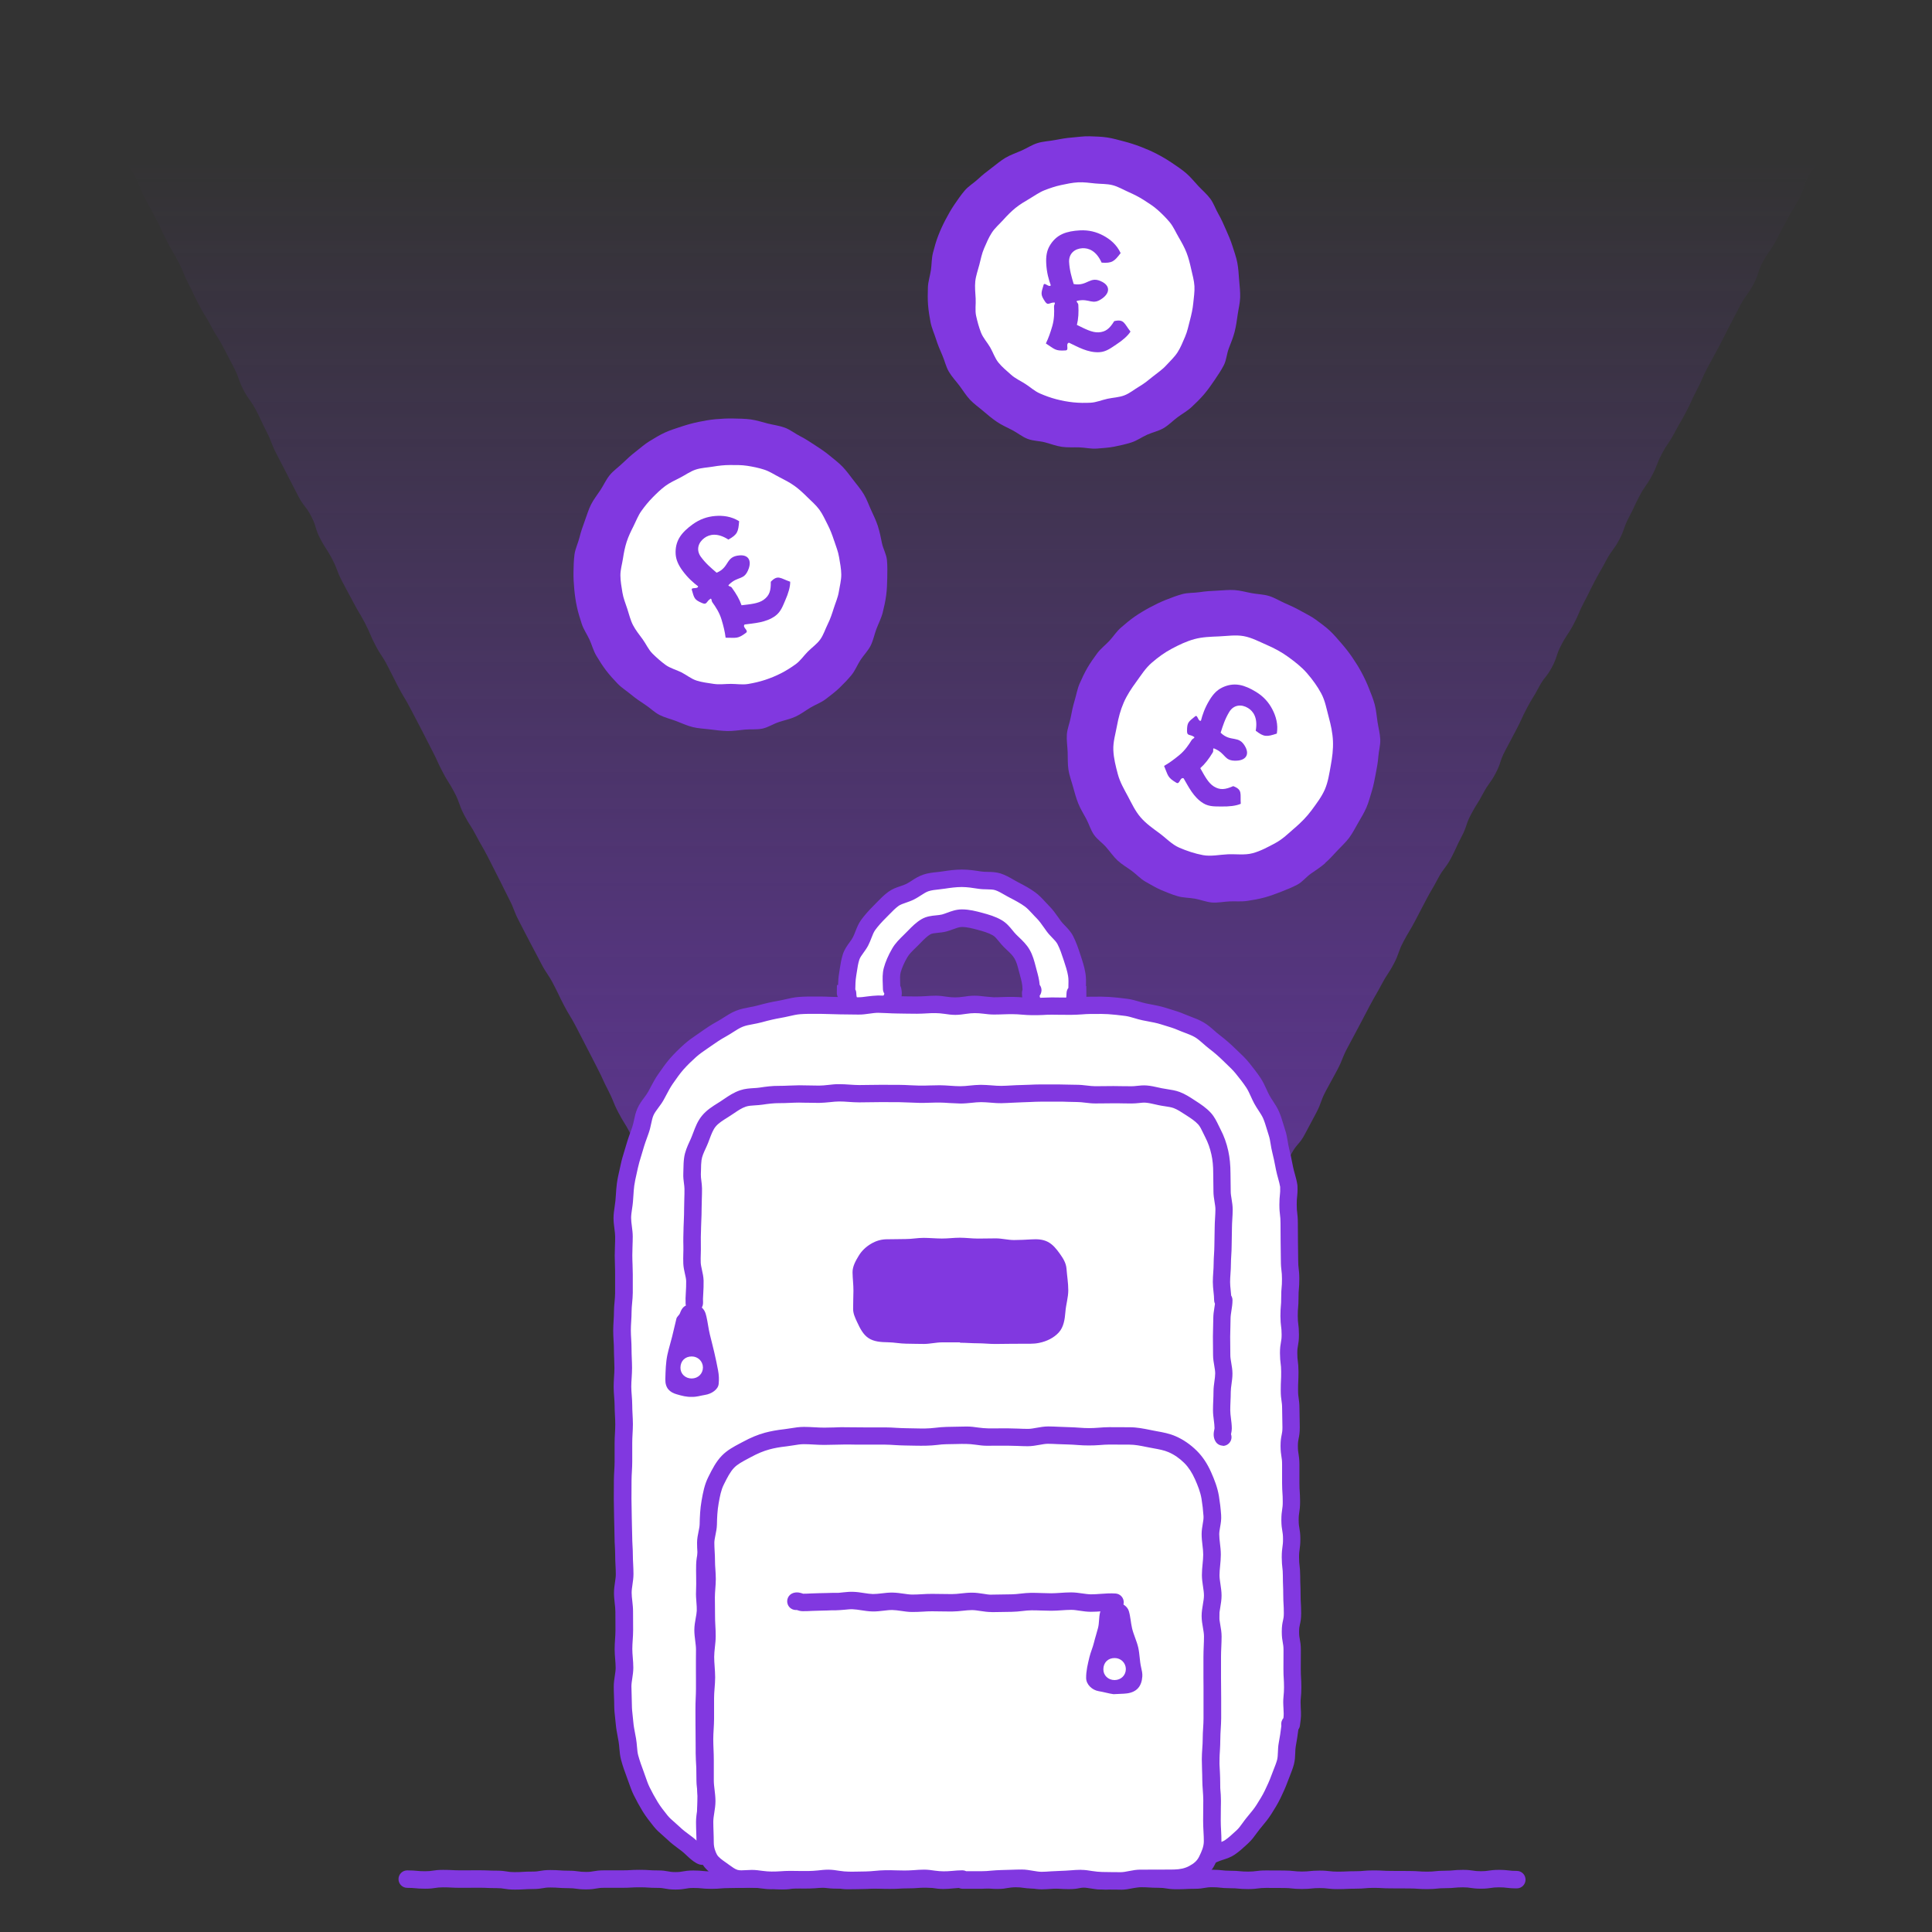 <?xml version="1.0" encoding="UTF-8"?><svg id="uuid-77ce7e08-bfa4-4ce6-ac80-e7f3798efba7" xmlns="http://www.w3.org/2000/svg" xmlns:xlink="http://www.w3.org/1999/xlink" viewBox="0 0 500 500"><rect x="0" y="0" width="500" height="500" fill="#333333" stroke="none"/><defs><linearGradient id="uuid-f9435782-29df-4c02-99c2-1eb55915ba16" x1="251.5" y1="41.55" x2="251.5" y2="535.92" gradientUnits="userSpaceOnUse"><stop offset="0" stop-color="#8138E0" stop-opacity="0"/><stop offset=".99" stop-color="#8138E0"/></linearGradient></defs><path d="m323.08,321.17c2.67-1.59,1.55-2.93,3.01-5.68s1.05-2.96,2.5-5.71,1.57-2.69,3.02-5.43,1.1-2.93,2.56-5.68,2.09-2.41,3.54-5.16,1.47-2.74,2.92-5.49,1.05-2.96,2.51-5.71,1.52-2.71,2.97-5.46,1.14-2.91,2.6-5.66,1.48-2.73,2.93-5.48,1.44-2.76,2.89-5.5,1.57-2.69,3.02-5.44,1.72-2.61,3.17-5.36,1.03-2.97,2.49-5.72,1.6-2.67,3.05-5.42,1.43-2.76,2.88-5.51,1.58-2.68,3.03-5.43,1.91-2.51,3.36-5.26,1.29-2.83,2.74-5.58.98-3,2.44-5.75,1.66-2.64,3.11-5.38,1.83-2.55,3.28-5.3.97-3,2.42-5.75,1.46-2.74,2.91-5.49,1.29-2.83,2.74-5.58,1.64-2.65,3.09-5.4,1.96-2.48,3.41-5.23.97-3,2.42-5.75,1.72-2.6,3.18-5.35,1.21-2.88,2.66-5.62,1.37-2.79,2.82-5.54,1.55-2.7,3-5.44,1.88-2.52,3.33-5.27,1.01-2.98,2.47-5.73,1.31-2.82,2.76-5.57,1.8-2.57,3.25-5.32,1.12-2.92,2.58-5.67,1.77-2.58,3.22-5.33,1.56-2.69,3.01-5.44,1.29-2.84,2.74-5.59,1.23-2.87,2.68-5.62,1.52-2.72,2.97-5.47,1.38-2.79,2.84-5.54,1.42-2.77,2.88-5.52,1.88-2.53,3.33-5.27.94-3.02,2.39-5.77,1.85-2.54,3.3-5.29,1.44-2.75,2.9-5.5,1.66-2.64,3.11-5.39.92-3.04,2.37-5.78,2.14-2.39,3.59-5.14,1.04-2.97,2.5-5.72,1.14-2.91,2.6-5.66,1.62-2.66,3.08-5.41,1.91-2.51,3.37-5.27,4.37-3.06,2.76-5.73-3.25.48-6.36.48-3.12-.35-6.24-.35-3.12-.29-6.24-.29-3.12.4-6.24.4-3.12-.03-6.24-.03-3.12-.35-6.24-.35-3.12.32-6.24.32-3.12-.36-6.24-.36-3.12.14-6.24.14-3.12.28-6.24.28-3.12-.17-6.24-.17-3.12-.03-6.24-.03-3.12-.23-6.24-.23-3.12.32-6.24.32-3.12.29-6.24.29-3.12-.48-6.24-.48-3.12.46-6.24.46-3.12-.37-6.24-.37-3.12-.22-6.24-.22-3.12.09-6.24.09-3.12-.14-6.24-.14-3.12.48-6.24.48-3.12-.1-6.24-.1-3.12-.51-6.24-.51-3.12.25-6.24.25-3.12.28-6.24.28-3.12.14-6.24.14-3.12-.26-6.24-.26-3.12-.03-6.24-.03-3.12-.09-6.24-.09-3.12.14-6.24.14-3.12-.03-6.24-.03-3.12.11-6.24.11-3.12-.22-6.24-.22-3.12-.19-6.24-.19-3.12.39-6.24.39-3.12-.09-6.24-.09-3.12.03-6.24.03-3.12.23-6.24.23-3.12-.46-6.24-.46-3.12.18-6.24.18-3.12.42-6.24.42-3.12-.37-6.24-.37-3.12-.23-6.24-.23-3.12.51-6.24.51-3.12-.31-6.25-.31-3.12.21-6.24.21-3.12-.32-6.24-.32-3.12-.08-6.24-.08-3.12.53-6.24.53-3.12-.46-6.24-.46-3.12-.16-6.24-.16-3.12.59-6.24.59-3.12,0-6.24,0c-3.12,0-3.12-.49-6.24-.49s-3.12.39-6.24.39-3.12.13-6.24.13-3.12-.07-6.24-.07-3.12-.46-6.25-.46-3.12.5-6.24.5-3.12-.36-6.25-.36-3.12.1-6.25.1-3.12.34-6.25.34-3.12-.2-6.25-.2-3.12.16-6.25.16-3.12-.16-6.24-.16-3.12-.58-6.24-.58-3.12.68-6.25.68-3.12-.03-6.25-.03-3.12-.53-6.25-.53-3.12.34-6.25.34-3.12.18-6.25.18-3.13-.08-6.25-.08-3.13-.31-6.26-.31-4.88-2.71-6.52-.05,2.03,2.74,3.46,5.48,1.32,2.8,2.75,5.55,1.12,2.91,2.55,5.65,1.64,2.64,3.07,5.38,1.17,2.88,2.6,5.63,1.89,2.51,3.32,5.25,1.11,2.91,2.54,5.66,1.51,2.7,2.94,5.45,1.28,2.83,2.7,5.58,1.58,2.67,3.01,5.41,1.16,2.89,2.58,5.64,1.34,2.79,2.76,5.54,1.64,2.64,3.07,5.39,1.69,2.61,3.12,5.36,1.43,2.74,2.86,5.49,1.01,2.96,2.44,5.71,1.84,2.53,3.27,5.28,1.3,2.82,2.72,5.56,1.1,2.92,2.53,5.66,1.42,2.75,2.84,5.5,1.41,2.76,2.83,5.5,1.93,2.48,3.36,5.23.89,3.03,2.32,5.77,1.71,2.6,3.13,5.35,1.09,2.92,2.52,5.67,1.49,2.71,2.92,5.46,1.6,2.66,3.03,5.41,1.21,2.86,2.64,5.61,1.71,2.6,3.14,5.34,1.38,2.77,2.81,5.52,1.62,2.65,3.05,5.4,1.44,2.74,2.87,5.49,1.39,2.76,2.82,5.51,1.29,2.82,2.72,5.57,1.66,2.63,3.09,5.37,1.04,2.95,2.46,5.7,1.68,2.62,3.11,5.37,1.56,2.68,2.99,5.43,1.37,2.78,2.8,5.53,1.36,2.79,2.78,5.54,1.11,2.91,2.54,5.66,1.42,2.75,2.85,5.5,1.47,2.73,2.89,5.48,1.73,2.59,3.16,5.34,1.34,2.79,2.77,5.54,1.62,2.65,3.05,5.4,1.41,2.76,2.84,5.5,1.41,2.76,2.83,5.51,1.28,2.83,2.71,5.58,1.16,2.89,2.59,5.64,1.64,2.64,3.07,5.39,1.56,2.68,2.99,5.43,1.26,2.84,2.69,5.59,1.27,2.83,2.7,5.58,1.86,2.53,3.29,5.28-.18,4.34,2.48,5.93,3.36-.55,6.53-.55,3.16.41,6.32.41,3.16-.04,6.33-.04,3.16-.49,6.33-.49,3.16.52,6.33.52,3.16-.36,6.33-.36,3.16.3,6.33.3,3.16-.29,6.33-.29,3.16.12,6.33.12,3.16-.07,6.33-.07,3.16.24,6.33.24,3.16-.27,6.33-.27,3.16-.25,6.33-.25,3.16.4,6.32.4,3.16.06,6.33.06,3.16-.39,6.33-.39,3.16.39,6.33.39,3.16-.01,6.33-.01,3.17.33,6.33.33,3.16-.44,6.33-.44,3.17-.13,6.33-.13,3.2-.31,6.32.29c3.35.65,3.84,1.86,6.57.24Z" fill="url(#uuid-f9435782-29df-4c02-99c2-1eb55915ba16)"/><path d="m342.94,223.35c1.16-1,2.14-2.11,3.16-3.21s2.17-2.12,3.06-3.32,1.58-2.57,2.33-3.87,1.55-2.59,2.14-3.97.97-2.85,1.41-4.29.71-2.91.99-4.39.57-2.95.68-4.45.57-3.01.5-4.52-.48-3-.71-4.49-.33-3.02-.72-4.49-.97-2.87-1.53-4.28c-.55-1.4-1.2-2.77-1.92-4.11s-1.52-2.6-2.38-3.86-1.78-2.43-2.78-3.58-1.98-2.33-3.07-3.34-2.37-1.92-3.57-2.81-2.61-1.54-3.91-2.28-2.68-1.37-4.06-1.97-2.69-1.44-4.13-1.88-3-.45-4.48-.73c-1.49-.27-2.95-.7-4.45-.8s-3.01.09-4.52.15-3,.16-4.49.39-3.07.11-4.53.51-2.89.95-4.3,1.51-2.77,1.23-4.11,1.95-2.63,1.49-3.89,2.36-2.39,1.84-3.55,2.84-1.97,2.31-2.99,3.41-2.28,2.04-3.17,3.25-1.79,2.47-2.54,3.77-1.41,2.7-2.01,4.08-.85,2.91-1.28,4.35-.75,2.91-1.02,4.39-.9,2.93-1,4.44.15,3.03.21,4.54-.03,3.04.2,4.54.78,2.92,1.18,4.39.79,2.91,1.35,4.32,1.36,2.68,2.08,4.02,1.12,2.84,1.99,4.1,2.19,2.1,3.19,3.26,1.85,2.41,2.95,3.43,2.44,1.78,3.65,2.67,2.26,2.07,3.57,2.81,2.64,1.54,4.02,2.14,2.83,1.17,4.27,1.6,3.03.38,4.51.65,2.94.88,4.45.99,3.03-.23,4.55-.29,3.05.1,4.54-.13,3.01-.49,4.47-.89,2.89-.94,4.31-1.49,2.83-1.12,4.17-1.83,2.29-2.02,3.55-2.88,2.48-1.66,3.64-2.66Z" fill="#8138E0"/><path d="m335.08,214.28c1.64-1.42,3.12-2.91,4.36-4.59,1.27-1.74,2.59-3.45,3.43-5.38s1.15-4.11,1.53-6.19.66-4.19.57-6.32c-.09-2.11-.54-4.18-1.1-6.24s-.91-4.19-1.93-6.09c-.98-1.84-2.27-3.61-3.69-5.25-1.42-1.64-3.15-2.96-4.83-4.19-1.74-1.27-3.62-2.27-5.55-3.11-1.96-.85-3.91-1.91-6-2.29s-4.29-.02-6.42.07-4.27.14-6.33.7-3.97,1.48-5.87,2.49-3.56,2.23-5.2,3.65-2.75,3.23-3.98,4.91-2.41,3.44-3.25,5.37-1.37,3.95-1.75,6.03-1.03,4.15-.94,6.28.62,4.19,1.17,6.25,1.6,3.84,2.62,5.74c.98,1.84,1.85,3.76,3.27,5.41,1.42,1.64,3.15,2.84,4.84,4.08s3.24,2.94,5.17,3.77,4.07,1.55,6.15,1.93,4.29-.13,6.41-.22c2.11-.09,4.35.27,6.41-.28s3.98-1.6,5.88-2.62,3.38-2.49,5.02-3.92Z" fill="#fff"/><path d="m321.08,208.03c-1.19.54-3.08.73-4.93.69-1.46-.03-3.17.12-4.73-.83-2.58-1.57-3.87-4.38-5.11-6.47-.99-.34-.96,1.69-1.86,1.16-2.37-1.4-2.11-1.84-3.19-4.36,1.39-.79,2.56-1.67,3.91-2.77,1.47-1.2,2.47-2.69,3.22-3.91.23-.37.59-.38.75-.74-1.07-.87-1.95-.21-1.94-1.59,0-2.28.36-2.4,2.13-3.84.63-.51.7,1.42,1.47,1.15.38-1.46.96-3.28,2.24-5.37.91-1.5,1.92-2.56,3.21-3.19,1.37-.67,2.87-.99,4.52-.7,1.38.24,2.8.89,4.29,1.8,1.95,1.19,3.29,2.72,4.22,4.51s1.55,3.89,1.16,6.28c-2.57.85-3.33.94-5.46-.74.59-3.33-.62-5.04-2-5.88-1.68-1.03-3.66-.86-4.81.95-1.18,1.94-1.69,3.64-2.27,5.44,2.65,2.61,4.74.44,6.44,3.75,1.04,2.02-.03,3.4-2.3,3.49-3.39.15-2.65-1.86-5.79-3.14-.51-.21-.1.53-.38,1-1.05,1.72-2.01,2.99-3.24,4.08,1.11,1.96,2.06,3.85,3.52,4.74,1.61.98,2.9.83,5.01-.09,2.49.95,1.76,2,1.95,4.6Z" fill="#8138E0"/><path d="m227.21,136.19c-.48-1.45-1.12-2.79-1.75-4.15s-1.12-2.82-1.89-4.1-1.76-2.45-2.68-3.64c-.93-1.2-1.8-2.43-2.84-3.51s-2.26-1.99-3.42-2.95-2.41-1.78-3.67-2.6-2.5-1.66-3.85-2.34-2.56-1.68-3.98-2.21-2.95-.71-4.42-1.08-2.91-.86-4.42-1.06-3.02-.21-4.54-.24-3.02.04-4.53.18-2.99.4-4.48.71-2.93.71-4.38,1.19-2.91.93-4.27,1.55-2.68,1.44-3.97,2.22-2.42,1.82-3.61,2.73-2.3,1.94-3.38,2.98-2.37,1.92-3.33,3.09-1.57,2.59-2.4,3.85-1.78,2.45-2.46,3.8-1.08,2.81-1.61,4.23-1.01,2.83-1.37,4.29-1.08,2.87-1.28,4.37-.23,3.03-.26,4.55.07,3.03.21,4.54.36,3.01.68,4.5.78,2.92,1.25,4.37,1.37,2.71,2,4.07,1,2.89,1.78,4.18,1.59,2.6,2.5,3.79,1.95,2.34,2.99,3.42,2.36,1.9,3.52,2.86,2.4,1.81,3.66,2.63,2.36,1.96,3.71,2.64,2.86,1.03,4.27,1.56,2.8,1.2,4.27,1.56,3,.41,4.5.6,2.99.39,4.51.42,2.99-.23,4.51-.37,3.06.06,4.55-.26,2.78-1.21,4.24-1.69,2.94-.78,4.3-1.4,2.58-1.57,3.87-2.34,2.78-1.29,3.97-2.21,2.44-1.84,3.52-2.88,2.16-2.16,3.12-3.32,1.52-2.65,2.34-3.91,1.95-2.37,2.63-3.72.96-2.89,1.49-4.3,1.26-2.78,1.63-4.25.7-2.96.9-4.47.25-3.03.28-4.55.06-3.04-.08-4.56-.98-2.89-1.29-4.38-.57-2.93-1.05-4.38Z" fill="#8138E0"/><path d="m215.87,139.93c-.47-1.44-.99-2.82-1.66-4.12s-1.29-2.72-2.16-3.91-2.04-2.18-3.09-3.22-2.14-2.07-3.34-2.93-2.53-1.55-3.85-2.22-2.59-1.53-4.01-1.99-2.9-.76-4.38-.99-2.97-.2-4.47-.2-2.95.17-4.44.42-2.99.29-4.42.76-2.68,1.4-3.99,2.07-2.71,1.31-3.89,2.18-2.27,1.95-3.31,3-1.98,2.22-2.85,3.43-1.38,2.61-2.05,3.94-1.31,2.63-1.77,4.05-.74,2.84-.96,4.31-.68,2.91-.67,4.4.28,2.94.52,4.43.8,2.81,1.27,4.25.8,2.89,1.47,4.19,1.63,2.48,2.5,3.67,1.49,2.66,2.54,3.7,2.21,2.07,3.41,2.94,2.74,1.24,4.07,1.91,2.53,1.69,3.95,2.14,2.94.62,4.41.85,2.96,0,4.46,0,2.99.27,4.47.02,2.93-.58,4.36-1.05,2.84-1.05,4.15-1.72,2.63-1.5,3.82-2.37,2.06-2.18,3.1-3.23,2.33-1.93,3.2-3.13,1.31-2.69,1.97-4.01,1.11-2.71,1.56-4.13,1.07-2.77,1.3-4.24.64-2.94.63-4.44-.32-2.97-.56-4.45-.8-2.84-1.27-4.27Z" fill="#fff"/><path d="m204.5,150.53c.04,1.3-.51,3.12-1.27,4.82-.59,1.34-1.11,2.97-2.59,4.05-2.44,1.77-5.53,1.88-7.94,2.22-.69.78,1.19,1.53.35,2.16-2.2,1.64-2.51,1.24-5.26,1.26-.2-1.59-.55-3.01-1.05-4.67-.54-1.82-1.53-3.32-2.37-4.48-.26-.35-.12-.69-.39-.98-1.22.65-.95,1.72-2.22,1.18-2.1-.88-2.08-1.26-2.72-3.44-.23-.78,1.58-.1,1.63-.91-1.2-.91-2.66-2.15-4.1-4.14-1.03-1.42-1.62-2.76-1.71-4.2-.09-1.52.19-3.03,1.09-4.44.75-1.18,1.9-2.24,3.31-3.26,1.85-1.34,3.78-1.99,5.79-2.16s4.19.07,6.24,1.35c-.21,2.7-.41,3.44-2.78,4.75-2.84-1.83-4.89-1.37-6.2-.42-1.59,1.16-2.2,3.05-.98,4.81,1.34,1.84,2.71,2.96,4.14,4.19,3.43-1.44,2.23-4.2,5.94-4.49,2.27-.18,3.12,1.34,2.34,3.47-1.17,3.18-2.74,1.73-5.13,4.14-.39.39.45.3.77.74,1.18,1.63,1.98,3,2.52,4.56,2.24-.27,4.35-.42,5.73-1.42,1.52-1.11,1.88-2.36,1.84-4.66,1.84-1.93,2.53-.85,5-.02Z" fill="#8138E0"/><path d="m319.51,85.91c.39-1.48.58-2.96.79-4.43s.6-2.97.65-4.47-.14-3.01-.26-4.51-.19-3.01-.47-4.49-.81-2.9-1.26-4.34-1.05-2.8-1.66-4.18-1.19-2.75-1.95-4.06c-.76-1.3-1.23-2.81-2.14-4.02s-2.09-2.21-3.12-3.31-1.98-2.31-3.13-3.29-2.42-1.82-3.68-2.67-2.55-1.61-3.9-2.31-2.72-1.29-4.15-1.84-2.84-1-4.32-1.39-2.95-.81-4.43-1.03-3.04-.25-4.53-.3-3.02.21-4.52.32-2.98.38-4.46.66c-1.49.29-3.03.33-4.47.78s-2.73,1.32-4.11,1.93-2.82,1.09-4.13,1.85-2.44,1.77-3.65,2.67-2.38,1.82-3.49,2.86-2.47,1.82-3.45,2.97-1.85,2.42-2.7,3.67-1.59,2.58-2.3,3.93-1.33,2.72-1.88,4.14-.94,2.87-1.33,4.35-.32,3.02-.54,4.5-.73,2.97-.78,4.47-.08,3.05.04,4.55.36,3.03.65,4.5.95,2.88,1.4,4.32,1.03,2.82,1.64,4.2.92,2.93,1.68,4.23,1.83,2.42,2.74,3.63,1.7,2.53,2.73,3.63,2.3,1.97,3.45,2.96,2.3,1.95,3.56,2.8,2.64,1.44,3.98,2.14,2.53,1.71,3.96,2.26,2.99.5,4.47.89,2.89.95,4.37,1.16,3.02.09,4.52.14,3.03.43,4.53.31,3.05-.21,4.53-.5,2.99-.63,4.43-1.09,2.71-1.4,4.09-2.01,2.93-.93,4.23-1.69,2.38-1.9,3.59-2.8,2.57-1.64,3.68-2.68,2.2-2.1,3.19-3.26,1.86-2.41,2.71-3.66,1.71-2.52,2.41-3.87c.69-1.33.75-2.96,1.3-4.38s1.11-2.77,1.5-4.25Z" fill="#8138E0"/><path d="m307.96,82.87c.38-1.46.71-2.9.85-4.36s.39-2.99.31-4.46-.52-2.94-.84-4.39-.67-2.9-1.21-4.28-1.27-2.68-2.02-3.96-1.34-2.69-2.28-3.85c-.94-1.15-2.02-2.21-3.13-3.21s-2.38-1.79-3.64-2.6-2.57-1.46-3.95-2.07-2.66-1.39-4.13-1.77-3.01-.29-4.47-.44-2.99-.37-4.46-.29-2.97.4-4.41.71-2.87.79-4.25,1.33-2.58,1.43-3.86,2.18-2.53,1.49-3.69,2.43c-1.15.94-2.16,1.98-3.16,3.09s-2.15,2.07-2.96,3.33-1.37,2.62-1.97,4-.86,2.79-1.24,4.26c-.38,1.46-.9,2.86-1.05,4.31s.02,2.97.1,4.44-.2,3.04.12,4.48.72,2.94,1.26,4.32,1.62,2.53,2.37,3.82,1.21,2.79,2.15,3.95,2.13,2.12,3.24,3.12,2.49,1.61,3.75,2.42,2.36,1.85,3.74,2.45,2.77,1.11,4.23,1.49,2.96.66,4.42.81,3.02.17,4.49.09,2.91-.71,4.36-1.02,3-.35,4.38-.89c1.39-.54,2.56-1.54,3.84-2.29s2.41-1.67,3.56-2.61,2.4-1.74,3.4-2.85,2.13-2.12,2.94-3.38,1.35-2.66,1.95-4.04.87-2.82,1.26-4.28Z" fill="#fff"/><path d="m292.57,85.81c-.68,1.11-2.13,2.34-3.69,3.35-1.23.8-2.55,1.89-4.37,1.99-3.02.16-5.66-1.43-7.86-2.46-1.01.28.17,1.94-.88,2-2.74.18-2.78-.33-5.1-1.8.7-1.44,1.17-2.82,1.66-4.49.53-1.83.53-3.61.45-5.05-.02-.44.27-.65.21-1.04-1.37-.12-1.73.92-2.5-.22-1.28-1.88-1.06-2.19-.41-4.37.23-.78,1.38.77,1.86.12-.51-1.42-1.06-3.25-1.18-5.7-.09-1.75.14-3.2.85-4.45.75-1.32,1.81-2.44,3.33-3.13,1.28-.58,2.82-.85,4.55-.94,2.28-.12,4.25.39,6.03,1.34s3.48,2.34,4.5,4.54c-1.64,2.16-2.22,2.66-4.92,2.47-1.39-3.08-3.36-3.81-4.98-3.73-1.97.1-3.5,1.36-3.44,3.5.12,2.27.66,3.96,1.19,5.77,3.66.66,4.16-2.31,7.43-.54,2,1.08,1.89,2.82.07,4.19-2.71,2.03-3.24-.04-6.55.68-.54.12.21.49.25,1.04.11,2.01.03,3.6-.37,5.2,2.02.99,3.88,2.01,5.58,1.93,1.88-.1,2.87-.95,4.08-2.9,2.59-.62,2.58.66,4.21,2.7Z" fill="#8138E0"/><path d="m278.84,256.94s-.09-.03-.09-.04c0-1.58.17-3.18-.08-4.7s-.77-3.07-1.25-4.53-.99-3-1.7-4.38-2.08-2.37-3-3.62-1.73-2.56-2.84-3.66-2.07-2.37-3.34-3.28-2.65-1.66-4.05-2.37-2.72-1.67-4.21-2.15-3.16-.19-4.72-.44-3.04-.47-4.63-.47-3.11.2-4.63.44-3.16.26-4.63.74-2.72,1.57-4.1,2.28-3.07.95-4.33,1.86-2.33,2.12-3.43,3.22-2.18,2.26-3.1,3.52-1.26,2.85-1.98,4.24-1.95,2.54-2.45,4.03-.65,3.06-.9,4.62-.26,3.08-.27,4.67c0,.02-.15.03-.15.04,0,0-.15.02-.15.03,0,.04.21.03.21.07,0,0,.33.02.33.03.04,1.61.51,2.96,1.58,4.01s2.43,2.03,4.04,2.03,2.81-1.21,3.89-2.29,2.28-2.25,2.28-3.89c0-.24-.07-.48-.09-.71,0-.12-.29-.22-.29-.34,0-1.62-.24-3.34.15-4.83s1.16-3.11,1.94-4.46,2.08-2.49,3.2-3.6,2.23-2.39,3.61-3.19,3.17-.55,4.72-.97,2.95-1.24,4.57-1.24,3.19.42,4.68.82,3.1.87,4.45,1.65,2.19,2.26,3.31,3.38,2.33,2.08,3.12,3.46,1.1,2.86,1.51,4.41.85,2.95.85,4.58c0,.12.42.26.42.38-.03.23-.56.44-.56.68,0,1.64.63,3.4,1.7,4.47s2.84,1.57,4.47,1.57,3-.84,4.07-1.88,1.28-2.44,1.32-4.04c0,0,.42-.04.42-.05,0-.04.2-.01.2-.05,0,0-.07-.02-.07-.03Z" fill="#fff"/><path d="m224.98,265.37c-1.95,0-3.79-.88-5.62-2.68-1.12-1.1-1.83-2.48-2.12-4.11-.47-.46-.69-1.09-.67-1.65l.03-1.99.29-.03c.03-1,.1-2.02.27-3.04l.15-.98c.2-1.3.4-2.65.84-3.98.4-1.21,1.09-2.17,1.71-3.02.34-.47.67-.92.88-1.34.22-.44.42-.94.63-1.47.38-.97.8-2.07,1.54-3.07.87-1.18,1.92-2.38,3.33-3.78.25-.25.5-.51.75-.77.9-.92,1.82-1.87,2.95-2.68,1.02-.74,2.13-1.12,3.12-1.45.56-.19,1.09-.37,1.52-.59.43-.22.88-.51,1.35-.81.88-.57,1.88-1.21,3.08-1.6,1.21-.39,2.39-.52,3.54-.64.48-.05.96-.1,1.43-.18,1.54-.24,3.21-.47,4.98-.47s3.4.25,4.97.5c.49.08,1.05.09,1.65.1,1.04.02,2.23.04,3.41.42,1.22.4,2.31,1.02,3.27,1.58.42.24.85.49,1.27.71,1.43.73,2.95,1.54,4.35,2.56,1.04.75,1.86,1.64,2.64,2.49.32.35.63.69.96,1.02.97.97,1.71,2.01,2.43,3.03.21.3.42.6.64.9.28.39.66.78,1.07,1.2.72.75,1.54,1.6,2.11,2.72.79,1.54,1.33,3.15,1.84,4.71l.08.24c.49,1.47.99,2.99,1.26,4.64.19,1.14.17,2.25.14,3.32l.08.02.04,3.94-.81.05c-.23,1.25-.72,2.5-1.8,3.55-1.69,1.65-3.64,2.53-5.65,2.53-2.44,0-4.65-.81-6.07-2.23s-2.36-3.79-2.36-6.07c0-.31.06-.59.15-.83,0-.08-.01-.15-.01-.22,0-1.15-.31-2.3-.64-3.52l-.32-1.19c-.31-1.21-.58-2.26-1.1-3.14-.45-.78-1.14-1.44-1.95-2.2-.27-.26-.55-.52-.82-.79-.47-.47-.86-.94-1.24-1.41-.57-.7-1.06-1.3-1.61-1.61-1.12-.65-2.49-1.04-3.9-1.42-1.43-.38-2.78-.74-4.1-.74-.68,0-1.46.29-2.3.6-.56.21-1.12.41-1.69.56-.78.21-1.56.28-2.24.35-.78.08-1.52.15-1.93.39-.86.5-1.67,1.33-2.53,2.21l-.61.62c-.21.22-.44.43-.66.65-.87.84-1.69,1.64-2.18,2.49-.81,1.4-1.4,2.75-1.71,3.91-.2.75-.16,1.75-.12,2.8,0,.21.02.42.02.63.18.32.26.63.29.9.07.4.11.69.11.97,0,2.55-1.67,4.21-2.88,5.43l-1.73-1.47,1.6,1.6c-1.21,1.21-2.87,2.88-5.41,2.88Zm-3.6-9.27c.17.35.23.7.23.97.03,1.38.53,2.03.91,2.4.95.93,1.76,1.39,2.46,1.39.66,0,1.42-.75,2.22-1.55l.13-.13c.72-.72,1.41-1.41,1.54-2.03-.29-.45-.37-.9-.37-1.25,0-.42-.02-.84-.04-1.26-.05-1.28-.11-2.74.27-4.15.42-1.56,1.15-3.25,2.17-5.01.8-1.39,1.94-2.49,2.94-3.47l1.19-1.19c.98-1.01,2.1-2.15,3.5-2.96,1.25-.72,2.58-.86,3.75-.97.56-.06,1.09-.11,1.52-.22.43-.12.86-.28,1.29-.44,1.11-.41,2.38-.88,3.86-.88,1.91,0,3.69.47,5.25.89,1.66.44,3.41.95,5.01,1.88,1.26.73,2.1,1.75,2.84,2.66.3.37.6.74.94,1.08.24.24.49.48.73.71.92.88,1.97,1.87,2.74,3.21.82,1.42,1.19,2.87,1.56,4.27l.3,1.14c.32,1.16.64,2.36.75,3.69.38.5.47,1.02.47,1.43l-.02.21c-.06.5-.25.89-.47,1.19.14.83.5,1.64.97,2.11.55.55,1.68.91,2.88.91,1.01,0,1.91-.67,2.48-1.24.43-.43.61-1.1.64-2.48l.04-.39c.05-.23.16-.61.44-.96,0-.1,0-.2,0-.29.03-1.01.06-1.96-.08-2.8-.21-1.29-.66-2.64-1.09-3.94l-.08-.24c-.46-1.39-.93-2.83-1.57-4.05-.28-.54-.8-1.09-1.36-1.66-.49-.51-.99-1.03-1.45-1.66-.23-.32-.46-.64-.69-.97-.63-.89-1.23-1.74-1.92-2.43-.38-.37-.74-.77-1.1-1.16-.67-.72-1.29-1.4-1.97-1.89-1.15-.83-2.48-1.54-3.75-2.19-.5-.25-.99-.54-1.49-.82-.84-.49-1.63-.94-2.4-1.19-.55-.18-1.3-.19-2.1-.21-.69-.01-1.47-.03-2.27-.15-1.47-.23-2.86-.45-4.27-.45s-2.92.2-4.28.41c-.55.09-1.1.15-1.65.21-.96.1-1.87.2-2.64.45-.64.21-1.31.64-2.02,1.1-.55.35-1.12.72-1.75,1.04-.71.36-1.45.61-2.1.84-.75.26-1.46.5-1.93.84-.81.59-1.56,1.36-2.36,2.18-.27.28-.54.55-.81.82-1.24,1.23-2.15,2.26-2.87,3.25-.38.52-.67,1.26-.97,2.04-.24.62-.49,1.26-.82,1.91-.37.72-.83,1.35-1.23,1.91-.46.64-.9,1.24-1.08,1.79-.32.97-.48,2.07-.66,3.24-.05.35-.1.69-.16,1.03-.18,1.11-.22,2.31-.23,3.51Zm-4.52.77v.03-.03Zm1.75-2.17s0,0,0,0h0Z" fill="#8138E0"/><path d="m105.35,486.29c2.32,0,2.32.23,4.63.23s2.31-.36,4.63-.36,2.31.12,4.63.12,2.32-.02,4.63-.02,2.32.1,4.63.1,2.32.38,4.63.38,2.32-.14,4.63-.14,2.32-.4,4.63-.4,2.31.18,4.62.18,2.31.32,4.62.32,2.31-.41,4.62-.41,2.31,0,4.62,0,2.31-.14,4.63-.14,2.31.15,4.63.15,2.32.43,4.63.43,2.32-.41,4.63-.41,2.31.23,4.63.23,2.31-.21,4.63-.21,2.31-.07,4.63-.07,2.31.08,4.63.08,2.31.36,4.63.36,2.32-.37,4.63-.37,2.32-.12,4.63-.12,2.31.29,4.63.29,2.31-.28,4.63-.28,2.31.26,4.63.26,2.32.09,4.63.09,2.32-.14,4.63-.14,2.32-.19,4.63-.19,2.32.05,4.63.05,2.32-.06,4.63-.06,2.32-.03,4.63-.03,2.32.36,4.64.36,2.32-.43,4.63-.43,2.32.34,4.63.34,2.32,0,4.63,0,2.32.17,4.63.17,2.32-.46,4.63-.46,2.32.58,4.63.58,2.32-.35,4.64-.35,2.32-.26,4.63-.26,2.32.14,4.64.14,2.32.39,4.63.39,2.32-.12,4.64-.12,2.32-.41,4.63-.41,2.32.26,4.64.26,2.31.21,4.63.21,2.32-.3,4.64-.3,2.31.02,4.63.02,2.32.26,4.64.26,2.32-.24,4.63-.24,2.32.27,4.64.27,2.32-.11,4.63-.11,2.32-.21,4.64-.21,2.32.13,4.64.13,2.32.03,4.64.03,2.32.17,4.64.17,2.32-.24,4.64-.24,2.32-.22,4.64-.22,2.32.36,4.64.36,2.32-.34,4.65-.34,2.32.27,4.65.27" fill="#fff"/><path d="m285.92,489.03c-1.44,0-2.23-.2-2.86-.36-.52-.13-.89-.22-1.77-.22-.94,0-1.35.08-1.88.19-.64.13-1.37.27-2.75.27-1.24,0-1.87-.05-2.49-.09-.55-.04-1.07-.08-2.15-.08h-4.63c-1.32.01-2.02-.09-2.64-.18-.53-.08-1-.14-1.99-.14s-1.37.08-1.9.18c-.64.12-1.36.26-2.73.26s-2.04-.11-2.66-.21c-.53-.08-.99-.15-1.97-.15-1.14,0-1.72,0-2.29.01-.59,0-1.17.01-2.34.01s-1.69.01-2.26.03c-.59.02-1.19.03-2.37.03s-1.77-.01-2.37-.03c-.57-.01-1.13-.03-2.26-.03-1.06,0-1.58.04-2.13.09-.61.05-1.25.1-2.5.1-1.09,0-1.63.03-2.18.07-.61.04-1.23.07-2.45.07s-1.8-.02-2.4-.04c-.56-.02-1.12-.04-2.23-.04-1.29,0-1.97-.08-2.57-.15-.55-.06-1.03-.12-2.06-.12s-1.5.06-2.04.12c-.61.07-1.29.16-2.58.16s-1.99-.09-2.6-.16c-.55-.07-1.02-.13-2.03-.13-1.1,0-1.65.03-2.2.06-.61.03-1.22.06-2.43.06-.98,0-1.43.07-1.96.16-.63.1-1.34.22-2.68.22s-2.04-.11-2.66-.21c-.53-.08-.98-.15-1.96-.15-1.2,0-1.79-.02-2.39-.04-.56-.02-1.12-.04-2.24-.04s-1.68.02-2.24.04c-.6.02-1.19.04-2.38.04-1.06,0-1.57.05-2.11.09-.59.05-1.26.11-2.51.11s-1.94-.07-2.54-.13c-.56-.06-1.05-.1-2.09-.1-.96,0-1.38.07-1.92.17-.63.11-1.35.24-2.71.24s-2.09-.13-2.73-.25c-.53-.1-.96-.18-1.91-.18-1.23,0-1.85-.04-2.46-.08-.54-.04-1.08-.07-2.16-.07s-1.63.03-2.18.06c-.61.04-1.22.07-2.45.07h-4.62c-.96,0-1.38.07-1.92.17-.63.11-1.35.24-2.71.24s-2-.09-2.62-.18c-.54-.07-1-.14-2.01-.14-1.24,0-1.87-.05-2.48-.09-.55-.04-1.07-.08-2.14-.08-.96,0-1.39.07-1.93.17-.63.11-1.35.23-2.7.23-1.09,0-1.64.03-2.18.07-.61.04-1.23.07-2.45.07-1.34,0-2.06-.12-2.68-.22-.52-.09-.97-.16-1.95-.16-1.21,0-1.81-.03-2.42-.05-.55-.03-1.11-.05-2.21-.05s-1.72,0-2.29.01c-.58,0-1.17.01-2.34.01s-1.83-.03-2.43-.06c-.55-.03-1.1-.06-2.2-.06-.99,0-1.44.07-1.97.15-.62.1-1.33.2-2.66.2s-1.94-.07-2.53-.12c-.56-.05-1.05-.1-2.1-.1-1.25,0-2.26-1.01-2.26-2.26s1.01-2.26,2.26-2.26,1.94.07,2.53.12c.56.05,1.05.1,2.1.1.99,0,1.44-.07,1.97-.15.62-.1,1.33-.2,2.66-.2,1.22,0,1.83.03,2.43.06.55.03,1.1.06,2.2.06s1.72,0,2.29-.01c.58,0,1.17-.01,2.34-.01s1.81.03,2.42.05c.55.03,1.11.05,2.21.05,1.34,0,2.06.12,2.68.22.52.09.97.16,1.95.16,1.09,0,1.64-.03,2.18-.07.61-.04,1.23-.07,2.45-.07.96,0,1.39-.07,1.93-.17.63-.11,1.35-.23,2.7-.23,1.24,0,1.87.05,2.48.09.55.04,1.07.08,2.14.08,1.31,0,2,.09,2.62.18.54.07,1,.14,2.01.14s1.38-.08,1.92-.17c.63-.11,1.35-.24,2.71-.24h4.62c1.09,0,1.64-.03,2.18-.06.61-.04,1.22-.07,2.45-.07s1.85.04,2.46.08c.54.04,1.08.07,2.16.07,1.36,0,2.09.13,2.72.25.53.1.96.18,1.91.18s1.39-.07,1.92-.17c.63-.11,1.35-.24,2.71-.24,1.27,0,1.94.07,2.54.13.56.06,1.05.1,2.09.1s1.57-.05,2.11-.09c.59-.05,1.26-.11,2.51-.11,1.12,0,1.68-.02,2.24-.04.6-.02,1.19-.04,2.38-.04s1.79.02,2.39.04c.56.02,1.12.04,2.24.04,1.33,0,2.04.11,2.66.21.53.08.98.15,1.96.15s1.43-.07,1.96-.16c.63-.1,1.34-.22,2.68-.22,1.1,0,1.65-.03,2.2-.06.61-.03,1.22-.06,2.43-.06,1.3,0,1.99.09,2.6.16.55.07,1.02.13,2.03.13s1.5-.06,2.04-.12c.61-.07,1.29-.16,2.58-.16s1.97.08,2.57.15c.55.06,1.03.12,2.06.12,1.2,0,1.8.02,2.4.04.56.02,1.12.04,2.23.04s1.63-.03,2.18-.07c.61-.04,1.23-.07,2.45-.07,1.06,0,1.58-.04,2.13-.09.61-.05,1.25-.1,2.5-.1,1.18,0,1.78.01,2.37.03.57.01,1.13.03,2.26.03s1.69-.01,2.26-.03c.59-.02,1.19-.03,2.37-.03s1.72,0,2.29-.01c.58,0,1.17-.01,2.34-.01,1.33,0,2.04.11,2.66.21.53.08.99.15,1.97.15s1.37-.08,1.9-.18c.64-.12,1.37-.26,2.73-.26s2.02.1,2.64.19c.53.08,1,.14,1.99.14h4.63c1.24-.01,1.87.04,2.49.08.55.04,1.07.08,2.15.08.94,0,1.35-.08,1.88-.19.64-.13,1.37-.27,2.75-.27s2.23.2,2.86.36c.52.13.89.22,1.77.22.99,0,1.45-.07,1.98-.15.62-.09,1.33-.2,2.66-.2,1.03,0,1.51-.05,2.06-.12.6-.07,1.28-.15,2.57-.15s1.84.04,2.46.08c.54.03,1.09.07,2.18.07,1.34,0,2.06.12,2.69.22.52.09.98.16,1.95.16,1.1,0,1.65-.03,2.2-.06.61-.03,1.22-.06,2.44-.06.96,0,1.39-.08,1.92-.17.63-.11,1.35-.24,2.71-.24,1.29,0,1.97.08,2.57.14.56.06,1.03.12,2.07.12,1.26,0,1.93.06,2.52.12.54.05,1.05.1,2.11.1s1.48-.06,2.03-.13c.61-.08,1.3-.17,2.61-.17,1.17,0,1.75,0,2.33.01.57,0,1.15.01,2.3.01,1.29,0,1.97.08,2.57.14.55.06,1.03.12,2.06.12s1.53-.05,2.08-.11c.6-.06,1.27-.13,2.55-.13s1.97.08,2.58.15c.55.06,1.03.12,2.06.12,1.11,0,1.66-.03,2.21-.05.61-.03,1.21-.06,2.42-.06,1.06,0,1.57-.05,2.12-.1.59-.05,1.26-.11,2.52-.11s1.83.03,2.44.07c.55.03,1.1.06,2.19.06,1.17,0,1.76,0,2.34.01.57,0,1.15.01,2.3.01,1.24,0,1.87.05,2.48.09.54.04,1.08.08,2.15.08s1.53-.05,2.09-.11c.6-.06,1.27-.13,2.55-.13,1.05,0,1.57-.05,2.11-.1.59-.06,1.27-.12,2.53-.12,1.33,0,2.04.11,2.66.2.53.08.99.15,1.98.15s1.46-.07,1.99-.15c.62-.09,1.33-.2,2.65-.2s1.98.08,2.59.15c.55.07,1.03.12,2.06.12,1.25,0,2.26,1.01,2.26,2.26s-1.01,2.26-2.26,2.26-1.98-.08-2.59-.15c-.55-.07-1.03-.12-2.06-.12s-1.46.07-1.99.15c-.62.09-1.33.2-2.66.2s-2.04-.11-2.66-.2c-.53-.08-.99-.15-1.98-.15-1.05,0-1.57.05-2.11.1-.59.06-1.27.12-2.53.12-1.04,0-1.53.05-2.09.11-.6.06-1.28.13-2.55.13s-1.87-.05-2.48-.09c-.54-.04-1.08-.08-2.15-.08-1.17,0-1.76,0-2.34-.01-.57,0-1.15-.01-2.3-.01-1.22,0-1.83-.03-2.44-.07-.55-.03-1.1-.06-2.19-.06s-1.57.05-2.11.1c-.59.05-1.26.11-2.52.11-1.11,0-1.66.03-2.21.05-.61.03-1.21.06-2.42.06-1.29,0-1.97-.08-2.58-.15-.55-.06-1.03-.12-2.06-.12s-1.53.05-2.08.11c-.6.06-1.27.13-2.55.13s-1.97-.08-2.57-.14c-.55-.06-1.03-.12-2.06-.12-1.17,0-1.75,0-2.34-.01-.57,0-1.15-.01-2.29-.01-1.01,0-1.48.06-2.03.13-.61.08-1.3.17-2.61.17s-1.93-.06-2.52-.12c-.54-.05-1.06-.1-2.11-.1-1.29,0-1.97-.08-2.57-.14-.56-.06-1.03-.12-2.07-.12-.96,0-1.39.08-1.92.17-.64.11-1.35.24-2.71.24-1.1,0-1.65.03-2.2.06-.61.03-1.22.06-2.44.06-1.34,0-2.06-.12-2.69-.22-.52-.09-.98-.16-1.95-.16-1.23,0-1.84-.04-2.46-.08-.54-.03-1.09-.07-2.18-.07-1.03,0-1.51.05-2.06.12-.6.07-1.29.15-2.57.15-.99,0-1.45.07-1.98.15-.62.09-1.33.2-2.66.2Z" fill="#8138E0"/><rect x="175.29" y="278.22" width="147.34" height="195.81" fill="#fff"/><path d="m334.17,446.26c-.61-.49-.31.23-.32.34-.19,1.63-.43,3.24-.73,4.86-.28,1.49-.07,3.08-.45,4.53s-1.05,2.85-1.55,4.26c-.51,1.42-1.15,2.79-1.8,4.14s-1.45,2.62-2.26,3.9-1.77,2.38-2.74,3.56c-.93,1.14-1.67,2.44-2.73,3.41s-2.15,2.02-3.36,2.84-2.74,1.03-4.07,1.65c-1.03.48-1.32.56-1.23-.59.08-.97.56-1.92.56-2.9,0-1.65-.45-3.29-.45-4.94s.51-3.29.51-4.94-.09-3.29-.09-4.94-.17-3.29-.17-4.94.07-3.29.07-4.94-.36-3.29-.36-4.94.23-3.29.23-4.94-.07-3.29-.07-4.94-.02-3.29-.02-4.94.11-3.29.11-4.94-.16-3.29-.16-4.94.23-3.29.23-4.94-.33-3.29-.33-4.94.33-3.29.33-4.94c0-1.85-.24-3.69-.49-5.51s-.72-3.58-1.28-5.36c-.5-1.58-1.07-3.02-1.76-4.36-.75-1.46-1.53-2.81-2.49-3.98-1.02-1.26-1.94-2.61-3.16-3.55s-2.7-1.73-4.15-2.36-2.97-1.15-4.54-1.46-3.13-.12-4.75-.13c-1.59-.02-3.17-.19-4.76-.2s-3.18.32-4.77.31-3.17-.25-4.76-.26-3.18.16-4.76.15-3.17-.39-4.76-.39-3.18-.02-4.76-.02-3.18-.04-4.76-.04-3.18.05-4.76.05-3.18.51-4.76.51-3.18-.18-4.76-.18-3.18-.08-4.76-.08-3.18-.18-4.76-.17-3.18-.2-4.76-.2-3.18.34-4.76.34-3.18.3-4.76.31-3.18-.5-4.76-.5-3.18-.1-4.76-.1-3.18.05-4.76.05c-.84,0-1.62.61-2.45.75-1.86.31-3.76.33-5.45.95s-3.5,1.37-5.02,2.43c-1.48,1.02-2.58,2.56-3.8,4.05-.98,1.2-2.16,2.25-2.86,3.55s-.75,2.97-1.22,4.4-.85,2.84-1.08,4.34-.66,2.93-.69,4.47c-.05,2.35.1,4.69-.02,7.04-.08,1.64.25,3.3.19,4.95s-.64,3.28-.63,4.93c0,1.71.43,3.41.43,5.11s-.01,3.41-.02,5.12.01,3.41.01,5.11-.15,3.41-.14,5.12c0,1.41.02,2.82.02,4.23s.03,2.82.05,4.23-.06,2.82.02,4.23c.09,1.63.18,3.26.22,4.89s.19,3.26.19,4.9-.09,3.27-.11,4.9.21,3.27.18,4.9-.44,3.26-.46,4.89c0,.8-.3,1.12-.99.72-1.33-.77-2.31-2.03-3.51-2.94-1.22-.92-2.45-1.78-3.54-2.83s-2.36-1.96-3.31-3.15-1.91-2.39-2.71-3.7c-.8-1.31-1.55-2.67-2.21-4.03s-1.1-2.87-1.64-4.29-1.06-2.87-1.45-4.34-.34-3.04-.6-4.54-.6-2.97-.73-4.5-.38-3.02-.38-4.56c0-1.62-.12-3.23-.12-4.85s.49-3.23.48-4.85-.26-3.23-.26-4.85.21-3.23.21-4.85-.02-3.23-.02-4.85-.36-3.23-.36-4.85.47-3.23.47-4.85-.16-3.23-.16-4.85-.17-3.23-.17-4.85-.11-3.23-.11-4.85-.08-3.23-.08-4.85.02-3.23.02-4.85.19-3.23.19-4.85,0-3.23,0-4.85.17-3.23.17-4.85-.17-3.23-.17-4.85-.24-3.23-.24-4.85.2-3.23.2-4.85-.13-3.23-.13-4.85-.18-3.23-.18-4.85.19-3.23.19-4.85.3-3.23.3-4.85.01-3.23.01-4.85-.11-3.23-.12-4.85.11-3.23.11-4.85-.42-3.23-.42-4.85c0-1.45.35-2.89.48-4.32s.17-2.89.36-4.32c.22-1.62.64-3.2.97-4.79s.88-3.13,1.32-4.69,1-3.08,1.55-4.61.63-3.25,1.3-4.74c.68-1.52,1.93-2.74,2.72-4.16s1.5-2.93,2.43-4.28,1.87-2.71,2.95-3.95,2.27-2.37,3.49-3.48,2.59-1.97,3.95-2.92,2.66-1.86,4.13-2.65c1.58-.86,3-2.01,4.63-2.66s3.49-.77,5.19-1.24,3.41-.89,5.16-1.18,3.46-.85,5.23-.99,3.54-.09,5.32-.1c1.67,0,3.33.13,5,.13s3.33.07,5,.07,3.33-.45,5-.45,3.33.18,5,.18,3.33.09,5,.09,3.33-.22,5-.22,3.33.5,5,.5,3.33-.5,5-.5c1.67,0,3.33.4,5,.41s3.33-.12,5-.12,3.33.32,5,.32,3.33-.16,5-.16,3.33.06,5,.06,3.33-.24,5-.24c1.57,0,3.14-.05,4.69.05s3.12.28,4.67.48,3.02.82,4.56,1.14c1.66.34,3.29.59,4.87,1.07s3.22.93,4.74,1.59,3.19,1.14,4.63,1.97,2.61,2.11,3.94,3.13,2.57,2.08,3.77,3.27,2.45,2.25,3.51,3.57c1,1.25,1.99,2.5,2.85,3.8s1.4,2.86,2.14,4.24,1.81,2.65,2.43,4.09.99,3.02,1.5,4.51.57,3.11.97,4.64.68,3.05.98,4.61c.3,1.54.89,3.03,1.11,4.6.09,2.4-.21,2.4-.2,4.8.01,2.4.28,2.4.29,4.8s.02,2.4.03,4.8.05,2.4.06,4.8c.01,2.4.28,2.4.29,4.8s-.21,2.4-.2,4.8c.01,2.4-.22,2.4-.2,4.81.01,2.4.29,2.4.31,4.8.01,2.4-.44,2.4-.43,4.81s.3,2.4.31,4.8-.12,2.4-.11,4.81.35,2.4.36,4.8.07,2.4.08,4.81-.5,2.4-.49,4.81.39,2.4.4,4.8-.02,2.4,0,4.8c.01,2.4.16,2.4.17,4.8s-.37,2.4-.36,4.8c.01,2.4.42,2.4.43,4.8s-.35,2.4-.33,4.81.27,2.4.29,4.8.09,2.4.1,4.81.13,2.4.15,4.81-.54,2.41-.52,4.81.44,2.4.45,4.8-.04,2.4-.02,4.81.14,2.4.16,4.81-.29,2.41-.17,4.81.14,2.38-.18,4.76Zm-154.48-109c.03-.39-.03-.78-.02-1.17.06-1.53.2-3.06.16-4.59s-.66-3.03-.74-4.55.08-3.06.03-4.58,0-3.05.05-4.58c.05-1.69.15-3.39.15-5.08s.11-3.39.09-5.08c-.02-1.27-.36-2.55-.3-3.81s.02-2.56.19-3.82c.25-1.87,1.23-3.46,1.85-5.03.68-1.71,1.19-3.45,2.3-4.8s2.69-2.24,4.24-3.22c1.42-.91,2.85-2.06,4.64-2.66,1.5-.5,3.14-.36,4.68-.6,1.54-.24,3.07-.43,4.64-.42,1.73.01,3.45-.15,5.18-.14s3.45.07,5.18.07,3.45-.37,5.18-.37,3.45.23,5.18.23,3.45-.07,5.18-.06,3.45,0,5.18.01c1.73.02,3.45.15,5.18.18,1.77.03,3.55-.1,5.33-.09s3.55.25,5.32.25,3.55-.34,5.32-.35,3.55.29,5.33.27,3.55-.19,5.32-.22c1.58-.03,3.16-.14,4.74-.16s3.16,0,4.74,0,3.16.09,4.74.09c1.58,0,3.16.36,4.74.36s3.16-.05,4.74-.05,3.16.05,4.74.05c1.24,0,2.47-.3,3.7-.2s2.42.43,3.63.68c1.45.31,2.95.37,4.27.87s2.6,1.37,3.79,2.15,2.44,1.59,3.43,2.69c.93,1.03,1.44,2.42,2.15,3.78.85,1.63,1.42,3.28,1.8,5.02.38,1.74.51,3.5.52,5.32,0,1.56.06,3.12.06,4.69s.51,3.12.51,4.69-.18,3.13-.18,4.69-.08,3.13-.09,4.69-.18,3.12-.18,4.69-.21,3.12-.21,4.69.33,3.13.33,4.69c0,0,.3,0,.3,0,0,1.58-.51,3.17-.51,4.75s-.1,3.17-.1,4.75.05,3.17.05,4.75.55,3.17.55,4.75-.44,3.17-.44,4.75-.13,3.17-.13,4.75.4,3.17.4,4.75c0,.7-.46,1.56-.06,2.21" fill="#fff"/><path d="m181.81,482.63c-.47,0-1.02-.12-1.64-.48-1.02-.59-1.82-1.35-2.53-2.02-.42-.4-.82-.77-1.21-1.07l-.66-.49c-1.03-.77-2.1-1.56-3.09-2.52-.36-.35-.74-.68-1.12-1.01-.81-.7-1.64-1.42-2.38-2.35-1.02-1.28-2.01-2.53-2.87-3.93-.84-1.39-1.62-2.8-2.31-4.21-.52-1.07-.9-2.16-1.27-3.2-.15-.43-.3-.86-.46-1.28-.54-1.43-1.09-2.97-1.52-4.55-.29-1.06-.37-2.08-.46-3.06-.05-.56-.09-1.13-.19-1.68-.07-.41-.15-.81-.22-1.22-.21-1.11-.43-2.26-.53-3.48-.04-.48-.1-.96-.15-1.44-.12-1.06-.24-2.15-.24-3.3,0-.78-.03-1.56-.06-2.33-.03-.84-.06-1.68-.06-2.52,0-.98.14-1.89.27-2.76.11-.74.22-1.45.22-2.09,0-.72-.06-1.46-.12-2.24-.07-.84-.14-1.71-.14-2.6,0-.86.05-1.71.11-2.57.05-.76.1-1.52.1-2.28,0-.8,0-1.61-.01-2.41,0-.81-.01-1.63-.01-2.44,0-.68-.08-1.41-.17-2.18-.09-.86-.19-1.74-.19-2.67,0-.97.13-1.88.26-2.75.11-.75.21-1.45.21-2.1,0-.77-.04-1.54-.08-2.31-.04-.84-.08-1.69-.08-2.53,0-.77-.04-1.54-.08-2.31-.05-.85-.09-1.7-.09-2.54,0-.78-.03-1.57-.05-2.35-.03-.83-.06-1.67-.06-2.5,0-.79-.02-1.57-.04-2.36-.02-.83-.04-1.66-.04-2.49s0-1.63.01-2.44c0-.8.01-1.61.01-2.41,0-.85.05-1.71.1-2.56.04-.76.09-1.53.09-2.29v-4.85c0-.85.04-1.7.09-2.54.04-.77.08-1.54.08-2.3s-.04-1.54-.08-2.31c-.04-.85-.09-1.69-.09-2.54,0-.72-.06-1.47-.12-2.26-.06-.84-.13-1.7-.13-2.59s.05-1.71.1-2.57c.05-.76.1-1.52.1-2.29s-.03-1.56-.06-2.34c-.03-.84-.07-1.68-.07-2.51,0-.77-.04-1.53-.09-2.3-.05-.85-.09-1.7-.09-2.55s.05-1.7.1-2.56c.05-.76.09-1.53.09-2.29,0-.91.08-1.79.16-2.63.07-.78.14-1.51.14-2.22v-4.85c.01-.78-.02-1.56-.04-2.35-.03-.83-.06-1.67-.06-2.5,0-.83.03-1.67.06-2.5.03-.78.06-1.56.05-2.35,0-.66-.09-1.38-.19-2.13-.11-.87-.23-1.76-.23-2.72,0-1.06.15-2.04.29-2.99.08-.51.15-1.02.2-1.53.05-.52.08-1.04.12-1.57.06-.92.12-1.88.25-2.85.16-1.21.42-2.37.68-3.49.11-.49.22-.97.32-1.46.24-1.17.58-2.28.91-3.36.15-.5.31-1,.45-1.5.44-1.55.98-3.04,1.5-4.48l.1-.28c.19-.54.33-1.16.47-1.83.2-.95.43-2.02.89-3.06.48-1.09,1.16-2,1.76-2.81.4-.53.77-1.04,1.04-1.53.23-.41.45-.83.66-1.24.56-1.07,1.15-2.17,1.89-3.23l.13-.19c.92-1.32,1.86-2.68,2.97-3.96,1.24-1.42,2.55-2.65,3.68-3.67,1.04-.94,2.15-1.7,3.23-2.44.31-.21.63-.43.94-.65,1.4-.99,2.79-1.94,4.36-2.79.56-.3,1.1-.65,1.63-.99,1-.64,2.03-1.3,3.23-1.78,1.21-.48,2.4-.7,3.55-.92.67-.12,1.3-.24,1.88-.4,2.11-.58,3.77-.96,5.38-1.23.63-.11,1.25-.25,1.87-.39,1.13-.26,2.3-.53,3.56-.63,1.49-.12,2.97-.11,4.41-.11h1.09c.88,0,1.74.03,2.6.07.8.03,1.59.05,2.39.06.86,0,1.7.02,2.55.03.82.02,1.64.05,2.45.03.68,0,1.42-.1,2.2-.21.9-.12,1.87-.21,2.83-.25.87,0,1.74.05,2.6.09.8.04,1.58.13,2.39.09.85,0,1.69.02,2.54.05,1.59.04,3.17.04,4.76-.06.86-.06,1.74-.12,2.65-.12,1,0,1.93.14,2.84.27,1.54.23,2.78.23,4.32,0,.9-.13,1.83-.27,2.83-.27.97,0,1.88.11,2.77.22.8.09,1.54.12,2.25.19.8,0,1.6-.03,2.4-.06,1.79-.07,3.61-.05,5.28.11,1.69.16,3.16.15,4.68.07.88-.04,1.77-.07,2.66-.08.84,0,1.67.01,2.51.03,1.56.03,3.07.04,4.77-.09.86-.06,1.75-.12,2.66-.13h1.07c1.22-.01,2.49-.02,3.77.06,1.44.09,2.97.25,4.83.5,1.06.14,2.03.43,2.97.7.58.17,1.16.34,1.75.47.44.09.88.18,1.32.26,1.23.23,2.5.48,3.76.87l1,.31c1.3.39,2.65.8,3.96,1.37.51.22,1.02.41,1.54.61,1.1.41,2.23.84,3.33,1.48,1.09.63,1.98,1.41,2.84,2.17.44.38.87.77,1.33,1.11,1.4,1.07,2.74,2.23,3.99,3.45.29.29.59.57.9.86.94.89,1.91,1.81,2.79,2.91,1,1.25,2.06,2.58,2.97,3.97.63.96,1.08,1.94,1.51,2.89.24.52.47,1.03.74,1.53.26.49.59.99.94,1.52.56.85,1.13,1.72,1.57,2.75.45,1.05.77,2.12,1.08,3.15.15.51.31,1.03.48,1.53.35,1.02.51,2.02.67,2.98.11.64.21,1.25.35,1.81.35,1.34.61,2.69.87,3.99l.15.75c.12.61.29,1.22.46,1.82.26.92.52,1.87.67,2.9.01.08.02.15.02.23.06,1.44-.02,2.16-.09,2.84-.06.53-.11,1.04-.1,2.03,0,1.07.06,1.57.13,2.15.07.62.16,1.32.16,2.65l.03,4.8c0,1.18.02,1.78.03,2.37.01.61.03,1.22.03,2.44,0,1.07.06,1.57.13,2.15.07.62.16,1.32.16,2.65,0,1.31-.05,2-.11,2.61-.05.56-.1,1.1-.09,2.19,0,1.31-.06,2-.11,2.62-.05.56-.1,1.09-.09,2.19,0,1.07.07,1.56.14,2.14.08.62.16,1.33.17,2.66,0,1.41-.13,2.16-.25,2.82-.1.55-.18.99-.18,1.98,0,1.07.07,1.56.14,2.14.08.62.16,1.33.17,2.67,0,1.26-.03,1.9-.06,2.53-.03.57-.06,1.14-.05,2.28,0,1.04.08,1.53.16,2.09.09.64.2,1.36.2,2.71,0,1.17.02,1.76.04,2.35.02.61.04,1.23.04,2.46,0,1.44-.15,2.2-.29,2.88-.11.54-.2.97-.2,1.93,0,1.03.08,1.5.17,2.05.1.64.22,1.37.23,2.75,0,1.22,0,1.82,0,2.43,0,.59-.01,1.18,0,2.37,0,1.13.04,1.7.08,2.27.04.63.08,1.27.09,2.54,0,1.38-.11,2.11-.21,2.76-.08.55-.16,1.02-.15,2.04,0,1.01.09,1.48.18,2.03.11.65.24,1.39.25,2.78,0,1.37-.1,2.09-.19,2.74-.08.56-.15,1.03-.14,2.07,0,1.08.06,1.58.13,2.16.07.62.15,1.32.16,2.65,0,1.16.03,1.75.05,2.33.02.62.05,1.24.05,2.48,0,1.14.04,1.72.07,2.29.04.63.07,1.26.08,2.52,0,1.46-.17,2.26-.32,2.91-.12.53-.21.95-.21,1.9,0,1,.09,1.44.19,2,.12.66.26,1.4.26,2.8,0,1.23,0,1.84-.01,2.45-.01.59-.02,1.18-.01,2.36,0,1.14.04,1.71.07,2.28.04.63.08,1.26.08,2.53,0,1.22-.06,1.89-.12,2.48-.06.61-.11,1.09-.05,2.22v.27c.13,2.32.13,2.5-.2,4.91-.05.37-.19.71-.4,1-.19,1.5-.41,2.92-.67,4.32-.1.51-.12,1.1-.14,1.73-.03.9-.07,1.92-.34,2.95-.29,1.09-.69,2.09-1.07,3.06-.19.46-.37.93-.54,1.39-.56,1.56-1.27,3.06-1.89,4.36-.72,1.49-1.6,2.89-2.39,4.13-.75,1.18-1.62,2.23-2.46,3.24l-.45.54c-.31.38-.59.77-.88,1.16-.6.83-1.23,1.7-2.07,2.48l-.36.34c-1.01.93-2.05,1.9-3.26,2.71-.98.66-2.03,1-2.96,1.3-.52.17-1.01.33-1.42.52-.78.36-2.08.97-3.34.09-1.26-.88-1.14-2.36-1.09-2.91.05-.65.21-1.22.35-1.72.11-.39.21-.76.21-.99,0-.67-.1-1.4-.2-2.17-.12-.88-.24-1.8-.24-2.77,0-1,.14-1.92.28-2.82.12-.76.23-1.47.23-2.12,0-.8-.02-1.59-.04-2.39-.02-.85-.05-1.7-.05-2.55,0-.78-.04-1.57-.08-2.35-.04-.86-.09-1.72-.09-2.59s.02-1.68.04-2.52c.02-.81.03-1.61.03-2.42,0-.7-.08-1.44-.17-2.22-.1-.87-.2-1.77-.2-2.72s.06-1.78.12-2.63c.06-.81.11-1.57.11-2.31,0-.81-.02-1.61-.04-2.42-.02-.84-.04-1.68-.04-2.52s0-1.64-.01-2.45c0-.83-.01-1.66-.01-2.48s.03-1.69.06-2.53c.03-.8.05-1.6.05-2.41s-.04-1.58-.08-2.36c-.04-.86-.08-1.72-.08-2.58,0-.9.06-1.78.12-2.63.06-.81.11-1.57.11-2.31s-.08-1.46-.16-2.24c-.09-.86-.18-1.76-.18-2.69,0-.94.09-1.83.17-2.69.08-.79.15-1.54.15-2.25,0-1.77-.25-3.6-.47-5.21-.19-1.44-.56-2.98-1.19-4.98-.48-1.52-1.01-2.83-1.61-4-.84-1.63-1.51-2.7-2.23-3.59-.25-.3-.49-.61-.73-.92-.69-.88-1.34-1.72-2.06-2.27-.98-.75-2.22-1.45-3.69-2.09-1.41-.61-2.78-1.06-4.08-1.31-.83-.16-1.81-.14-2.85-.11-.5.01-1,.02-1.49.02-.83,0-1.65-.06-2.48-.11-.76-.05-1.52-.09-2.28-.1-.68-.02-1.38.07-2.14.15-.84.09-1.71.16-2.62.17-.87,0-1.71-.07-2.53-.13-.78-.06-1.51-.12-2.23-.12-.73,0-1.52.04-2.27.07-.83.04-1.66.1-2.49.08-.93,0-1.8-.11-2.64-.21-.75-.09-1.46-.18-2.12-.18l-4.76-.02c-.78,0-1.55-.01-2.33-.02-.83-.01-1.67-.02-2.49-.02-.78,0-1.55.01-2.32.02-1.41.02-2.75-.02-4.41.25-.87.14-1.76.28-2.73.28h-.02c-.83,0-1.66-.05-2.5-.09-.74-.04-1.49-.09-2.24-.09-.03,0-.06,0-.09,0-.79,0-1.59-.02-2.38-.04-.77-.02-1.5-.01-2.31-.04-.83-.03-1.67-.04-2.51-.09-.75-.04-1.54-.06-2.25-.08-.87.03-1.69-.05-2.53-.1-.75-.05-1.5-.12-2.24-.09-.68,0-1.39.08-2.15.16-1.47.16-3.02.16-4.79.32-.83.08-1.69.16-2.59.16h-.02c-.97,0-1.86-.14-2.73-.28-.72-.11-1.41-.22-2.02-.22-.02,0-.04,0-.06,0-.8,0-1.61-.03-2.41-.05-.76-.03-1.52-.07-2.29-.05-.77,0-1.54.01-2.32.02-.82.01-1.63.02-2.45.02-.05.01-.32.13-.5.21-.42.18-.95.4-1.58.51-.63.1-1.27.18-1.9.25-1.15.13-2.24.26-3.15.59-1.46.53-3.14,1.21-4.51,2.16-.97.67-1.83,1.75-2.74,2.89l-.59.74c-.34.42-.71.82-1.07,1.22-.62.69-1.21,1.33-1.56,1.98-.28.52-.42,1.25-.58,2.03-.13.64-.26,1.31-.48,1.99-.5,1.53-.81,2.76-1,3.99-.08.52-.18,1.04-.29,1.56-.18.92-.36,1.78-.38,2.61-.02.97,0,1.94,0,2.91.02,1.36.04,2.77-.03,4.19-.03.7.03,1.45.09,2.25.07.85.14,1.73.1,2.66-.03.94-.19,1.8-.35,2.64-.15.79-.28,1.53-.28,2.19,0,.71.1,1.46.2,2.26.12.92.24,1.86.24,2.87,0,.93,0,1.86,0,2.79v2.33c0,.94,0,1.87,0,2.81v2.31c0,.86-.03,1.72-.06,2.58-.04.84-.07,1.68-.07,2.52v.88c.01,1.12.02,2.25.02,3.37,0,.91.01,1.83.03,2.74l.02,1.45c0,.54,0,1.07,0,1.61-.01.88-.02,1.71.03,2.52v.18c.1,1.6.18,3.19.22,4.79.02.68.05,1.37.09,2.05.05.96.1,1.93.1,2.89,0,.95-.03,1.89-.06,2.84-.02.7-.04,1.39-.05,2.09,0,.72.04,1.47.09,2.25.05.86.11,1.74.09,2.65-.02.94-.13,1.82-.25,2.68-.1.78-.2,1.51-.21,2.2-.02,1.64-.79,2.42-1.43,2.78-.28.16-.74.35-1.32.35Zm111.47-104.51c.85,0,1.71.04,2.59.22,1.62.32,3.31.86,5.01,1.6,1.82.79,3.33,1.66,4.62,2.64,1.18.9,2.04,2.01,2.88,3.08.22.28.44.56.67.84,1.18,1.44,2.05,3.02,2.75,4.38.72,1.4,1.35,2.94,1.91,4.71.71,2.26,1.14,4.03,1.37,5.74.22,1.67.5,3.74.51,5.81,0,.94-.09,1.83-.17,2.7-.08.79-.15,1.53-.15,2.24s.08,1.45.16,2.24c.09.86.18,1.76.18,2.69,0,.9-.06,1.78-.12,2.63-.06.81-.11,1.57-.11,2.31,0,.79.04,1.58.08,2.36.04.86.08,1.72.08,2.58,0,.85-.03,1.71-.06,2.56-.03.79-.05,1.59-.05,2.38s0,1.64.01,2.45c0,.83.01,1.66.01,2.48s.02,1.61.04,2.42c.02.84.04,1.68.04,2.52,0,.9-.06,1.78-.12,2.63-.06.81-.11,1.57-.11,2.31,0,.7.08,1.44.17,2.22.1.87.2,1.77.2,2.72,0,.84-.02,1.68-.04,2.52-.02.81-.03,1.61-.03,2.42s.04,1.57.08,2.35c.04.86.09,1.72.09,2.59,0,.81.02,1.62.04,2.43.02.84.05,1.67.05,2.51,0,1-.14,1.92-.28,2.82-.12.76-.23,1.47-.23,2.12s.1,1.4.2,2.17c.12.88.24,1.8.24,2.77,0,.18,0,.35-.03.52.49-.17.92-.34,1.25-.56.92-.62,1.79-1.43,2.71-2.28l.37-.34c.51-.47.97-1.11,1.47-1.8.34-.47.68-.94,1.05-1.39l.46-.56c.79-.95,1.53-1.84,2.12-2.78.75-1.19,1.53-2.42,2.13-3.67.6-1.24,1.22-2.57,1.71-3.93.18-.51.39-1.02.59-1.54.35-.88.68-1.71.9-2.53.14-.55.17-1.24.2-1.97.03-.73.06-1.56.22-2.41.27-1.41.49-2.85.67-4.39-.13-.97.19-1.62.54-2.02.1-.91.08-1.3,0-2.74l-.02-.28c-.08-1.48,0-2.21.07-2.91.05-.53.1-1.03.1-2,0-1.14-.04-1.71-.07-2.28-.04-.63-.08-1.26-.08-2.53,0-1.23,0-1.84.01-2.45.01-.59.02-1.18.01-2.36,0-1-.09-1.44-.19-2-.12-.66-.26-1.4-.26-2.8,0-1.46.17-2.26.32-2.91.12-.53.21-.95.21-1.9,0-1.14-.04-1.72-.07-2.29-.04-.63-.07-1.26-.08-2.52,0-1.16-.03-1.75-.05-2.33-.02-.62-.05-1.24-.05-2.48,0-1.08-.06-1.58-.13-2.16-.07-.62-.15-1.32-.16-2.65,0-1.37.1-2.09.19-2.74.08-.56.15-1.03.14-2.07,0-1.01-.09-1.48-.18-2.03-.11-.65-.24-1.39-.25-2.78,0-1.38.11-2.11.21-2.76.08-.55.16-1.02.15-2.05,0-1.13-.04-1.7-.08-2.26-.04-.63-.08-1.27-.09-2.54,0-1.21,0-1.82,0-2.43,0-.59.01-1.18,0-2.37,0-1.03-.08-1.5-.17-2.05-.1-.64-.22-1.37-.23-2.75,0-1.44.15-2.2.29-2.88.11-.54.2-.97.2-1.93,0-1.17-.02-1.76-.04-2.35-.02-.61-.04-1.23-.04-2.46,0-1.04-.08-1.53-.16-2.09-.09-.64-.2-1.36-.2-2.71,0-1.27.03-1.9.06-2.53.03-.57.06-1.14.05-2.27,0-1.07-.07-1.56-.14-2.14-.08-.62-.16-1.33-.17-2.66,0-1.41.13-2.16.25-2.82.1-.55.18-.99.18-1.98,0-1.07-.07-1.56-.14-2.14-.08-.62-.16-1.33-.17-2.66,0-1.31.06-2,.11-2.62.05-.56.1-1.1.09-2.19,0-1.31.05-2,.11-2.61.05-.56.1-1.1.09-2.19,0-1.07-.06-1.57-.13-2.15-.07-.62-.16-1.32-.16-2.65,0-1.18-.02-1.77-.03-2.37-.01-.61-.03-1.22-.03-2.44l-.03-4.8c0-1.07-.06-1.57-.13-2.15-.07-.62-.16-1.32-.16-2.65,0-1.24.07-1.92.13-2.53.06-.58.11-1.04.07-2.08-.11-.71-.32-1.44-.53-2.21-.19-.69-.39-1.41-.54-2.16l-.15-.76c-.25-1.29-.49-2.51-.8-3.71-.2-.76-.32-1.5-.44-2.22-.13-.82-.26-1.6-.49-2.27-.19-.55-.36-1.11-.52-1.68-.29-.95-.56-1.85-.91-2.67-.28-.66-.73-1.34-1.19-2.05-.39-.59-.79-1.2-1.15-1.87-.31-.58-.59-1.18-.86-1.79-.38-.83-.73-1.61-1.17-2.28-.81-1.23-1.75-2.42-2.73-3.63-.69-.86-1.51-1.64-2.37-2.46-.32-.31-.64-.61-.95-.92-1.11-1.09-2.31-2.13-3.56-3.08-.54-.41-1.05-.86-1.56-1.31-.73-.64-1.43-1.25-2.14-1.67-.77-.45-1.69-.8-2.65-1.16-.58-.22-1.17-.44-1.74-.69-1.07-.47-2.24-.82-3.47-1.19l-1.04-.32c-1.02-.32-2.11-.52-3.27-.74-.46-.09-.92-.18-1.39-.27-.74-.15-1.44-.36-2.11-.56-.81-.24-1.57-.46-2.29-.56-1.75-.23-3.18-.38-4.52-.47-1.12-.07-2.25-.06-3.45-.05h-1.1c-.75,0-1.52.06-2.34.12-1.64.12-3.42.13-5.17.1-.81-.01-1.62-.03-2.43-.03-.78-.03-1.63.04-2.45.08-1.81.08-3.64.07-5.32-.09-1.68-.16-3.15-.14-4.68-.09-.86.03-1.71.06-2.57.06h-.03c-.97,0-1.89-.11-2.77-.22-1.54-.19-2.81-.2-4.39.04-.9.13-1.83.27-2.83.27-1,0-1.93-.14-2.83-.27-1.68-.25-3.07-.21-4.52-.12-1.65.11-3.43.12-5.18.07-.82-.02-1.68-.04-2.45-.04-.87,0-1.74-.05-2.61-.09-.8-.04-1.54-.06-2.39-.09-.68,0-1.42.1-2.2.21-.92.12-1.87.27-2.89.25-.82,0-1.64-.02-2.46-.03-.82-.02-1.62-.02-2.45-.03-.86-.03-1.72-.03-2.58-.07-.8-.03-1.61-.05-2.41-.06h-1.11c-1.41,0-2.74-.01-4.04.09-.93.07-1.89.29-2.9.52-.71.16-1.42.32-2.13.44-1.46.25-2.98.59-4.93,1.13-.77.21-1.52.35-2.25.49-.98.18-1.91.35-2.7.67-.8.32-1.61.84-2.47,1.39-.63.4-1.26.8-1.91,1.16-1.35.73-2.62,1.61-3.91,2.51-.33.23-.66.46-.98.68-1,.69-1.94,1.33-2.76,2.07-1.03.93-2.23,2.05-3.31,3.28-.95,1.09-1.78,2.29-2.67,3.56l-.13.19c-.58.84-1.08,1.78-1.6,2.77-.23.44-.46.88-.71,1.32-.42.75-.9,1.4-1.37,2.03-.5.68-.98,1.32-1.26,1.95-.27.61-.43,1.36-.6,2.16-.17.79-.34,1.6-.64,2.43l-.1.29c-.52,1.43-1.01,2.78-1.4,4.17-.15.54-.32,1.07-.48,1.6-.31,1.02-.61,1.98-.81,2.94-.11.51-.22,1.03-.34,1.54-.24,1.07-.47,2.08-.61,3.09-.11.82-.16,1.66-.22,2.55-.04.56-.07,1.12-.12,1.67-.05.6-.14,1.19-.23,1.79-.12.83-.24,1.61-.24,2.33,0,.66.09,1.38.19,2.14.11.86.23,1.76.23,2.71,0,.84-.03,1.67-.06,2.5-.03.78-.05,1.56-.05,2.35s.03,1.56.06,2.35c.03.83.06,1.67.06,2.5v4.85c-.01.91-.09,1.79-.17,2.64-.07.78-.14,1.51-.14,2.21,0,.85-.05,1.71-.1,2.56-.05.76-.09,1.52-.09,2.29s.04,1.53.09,2.3c.05.85.09,1.7.09,2.55,0,.78.03,1.56.06,2.34.03.84.07,1.68.07,2.51s-.05,1.71-.1,2.57c-.05.76-.1,1.52-.1,2.29s.06,1.47.12,2.26c.06.84.13,1.7.13,2.59,0,.77.04,1.54.08,2.31.04.85.09,1.69.09,2.54s-.04,1.7-.09,2.54c-.04.77-.08,1.54-.08,2.3v4.85c0,.85-.04,1.7-.09,2.55-.04.77-.09,1.53-.09,2.3,0,.81,0,1.63-.01,2.44,0,.8-.01,1.61-.01,2.41s.02,1.59.04,2.38c.02.82.04,1.64.04,2.47,0,.78.03,1.57.05,2.35.03.83.06,1.67.06,2.5,0,.77.04,1.54.08,2.31.05.85.09,1.7.09,2.54,0,.77.04,1.54.08,2.31.04.85.08,1.69.08,2.54,0,.97-.13,1.87-.26,2.75-.11.75-.21,1.46-.21,2.1,0,.68.08,1.41.17,2.18.09.86.19,1.74.19,2.67,0,.8,0,1.61.01,2.41,0,.81.01,1.63.01,2.44,0,.86-.05,1.71-.11,2.57-.05.76-.1,1.52-.1,2.28,0,.72.06,1.46.12,2.25.07.84.14,1.7.14,2.6,0,.98-.14,1.88-.27,2.76-.11.75-.22,1.45-.22,2.09,0,.78.03,1.57.06,2.35.03.83.06,1.67.06,2.5,0,.9.1,1.82.21,2.8.06.52.12,1.05.16,1.57.08.98.27,1.97.47,3.01.08.43.16.86.24,1.29.12.72.18,1.41.24,2.08.07.82.13,1.59.32,2.26.38,1.4.89,2.81,1.39,4.14.17.46.33.92.49,1.38.34.97.65,1.88,1.06,2.71.63,1.28,1.34,2.58,2.11,3.85.71,1.16,1.61,2.3,2.49,3.4.53.67,1.18,1.23,1.86,1.82.45.39.89.78,1.32,1.19.78.76,1.68,1.43,2.64,2.14l.68.51c.43.32.81.66,1.17,1,.09-.67.17-1.3.18-1.9.01-.74-.04-1.5-.09-2.3-.05-.84-.11-1.7-.1-2.59,0-.73.03-1.45.06-2.18.03-.9.06-1.79.06-2.69,0-.88-.05-1.77-.1-2.65-.04-.73-.08-1.46-.1-2.19-.04-1.55-.12-3.1-.21-4.64v-.18c-.06-.97-.05-1.91-.04-2.82,0-.5.01-1,0-1.51l-.02-1.42c-.02-.95-.03-1.9-.03-2.85,0-1.11,0-2.21-.01-3.32v-.89c-.01-.91.03-1.83.06-2.74.03-.8.07-1.59.07-2.39v-2.29c-.01-.94-.02-1.89-.01-2.83v-2.34c.01-.92.02-1.85.02-2.77,0-.72-.1-1.49-.2-2.3-.11-.9-.23-1.82-.23-2.8,0-1.09.19-2.12.35-3.04.13-.71.25-1.38.28-1.98.02-.67-.03-1.38-.09-2.14-.07-.91-.15-1.85-.1-2.84.06-1.28.05-2.55.03-3.9-.02-1.02-.03-2.05,0-3.08.03-1.23.25-2.33.46-3.4.09-.46.18-.91.25-1.37.23-1.46.6-2.96,1.17-4.7.14-.42.24-.93.34-1.46.2-1.03.43-2.19,1.04-3.32.61-1.12,1.41-2,2.18-2.85.31-.34.62-.68.92-1.04l.57-.7c1.08-1.34,2.19-2.73,3.7-3.78,1.8-1.25,3.81-2.06,5.53-2.69,1.41-.52,2.82-.68,4.18-.84.56-.06,1.12-.13,1.68-.22.1-.02.37-.13.56-.21.56-.24,1.34-.57,2.27-.57.79,0,1.59-.01,2.38-.02.8-.01,1.61-.02,2.41-.02.8,0,1.61.03,2.41.05.77.03,1.54.06,2.32.05h0c.97,0,1.86.14,2.73.28.73.11,1.46.2,2.03.22.69,0,1.41-.07,2.17-.14,1.46-.14,2.98-.13,4.74-.32.85-.09,1.75-.19,2.65-.18.83,0,1.66.05,2.49.1.75.05,1.53.08,2.24.09.82-.05,1.67.04,2.51.09.75.04,1.52.04,2.25.08.78-.04,1.62.02,2.42.04.78.02,1.57.05,2.34.04h.02c.83,0,1.66.05,2.5.09.75.04,1.45.1,2.25.09.62,0,1.3-.11,2.03-.22.87-.14,1.76-.28,2.74-.28.77,0,1.55-.01,2.32-.02.82-.01,1.68-.04,2.45-.02.83,0,1.66.01,2.49.02.76,0,1.52.02,2.28.02l4.77.02c.93,0,1.81.11,2.66.21.74.09,1.45.18,2.11.18.75,0,1.49-.04,2.24-.07.84-.04,1.69-.08,2.53-.08.88,0,1.73.07,2.56.13.74.06,1.47.12,2.21.12.67,0,1.38-.07,2.13-.15.84-.09,1.69-.19,2.63-.17.84,0,1.68.06,2.52.11.75.05,1.5.09,2.25.1.45,0,.89,0,1.33-.02.41-.01.83-.02,1.24-.02Zm23.23-3.98c-.77,0-1.51-.39-1.93-1.09-.72-1.18-.46-2.42-.32-3.08.02-.11.05-.23.06-.34,0-.62-.09-1.32-.18-2.06-.11-.85-.22-1.72-.22-2.65,0-.82.03-1.65.07-2.47.03-.76.06-1.52.06-2.28,0-.95.12-1.83.24-2.68.1-.73.2-1.43.2-2.06,0-.6-.12-1.27-.24-1.99-.14-.83-.31-1.77-.31-2.76,0-.78-.01-1.56-.02-2.34-.01-.8-.02-1.6-.02-2.41s.03-1.63.05-2.45c.03-.77.05-1.53.05-2.3,0-.97.14-1.87.28-2.73.06-.36.11-.7.15-1.03-.14-.3-.22-.63-.22-.98,0-.66-.07-1.36-.15-2.1-.09-.83-.18-1.69-.18-2.59,0-.83.05-1.67.11-2.5.05-.73.1-1.46.1-2.19,0-.82.05-1.64.1-2.47.04-.74.09-1.48.09-2.22,0-.8.02-1.59.04-2.39.02-.77.04-1.53.04-2.3,0-.82.05-1.64.1-2.47.04-.74.09-1.48.09-2.22,0-.6-.11-1.27-.23-1.99-.14-.85-.28-1.74-.28-2.7,0-.79-.02-1.58-.03-2.37-.01-.77-.03-1.54-.03-2.31,0-1.88-.15-3.42-.47-4.84-.36-1.63-.88-3.09-1.59-4.46-.2-.38-.38-.76-.56-1.14-.41-.85-.79-1.66-1.26-2.17-.81-.89-1.91-1.61-2.98-2.3l-.45-.29c-1-.65-1.94-1.27-2.91-1.64-.63-.24-1.42-.35-2.26-.48-.56-.08-1.12-.17-1.68-.29l-.89-.2c-.86-.2-1.68-.38-2.46-.44-.49-.04-1.07.02-1.69.09-.63.07-1.3.12-1.99.12-.8,0-1.61-.01-2.41-.03-.75-.01-1.51-.04-2.26-.02-.71,0-1.42.01-2.13.02-.84.01-1.67.03-2.52.02-.91,0-1.77-.1-2.61-.2-.75-.09-1.46-.17-2.13-.17-.78,0-1.56-.02-2.34-.05-.8-.02-1.64-.07-2.38-.04h-1.77c-.98,0-1.97,0-2.95,0-.84,0-1.68.04-2.52.08-.73.03-1.46.06-2.19.08-.84.02-1.67.06-2.51.11-.94.05-1.88.1-2.83.12-1.01.02-1.98-.06-2.92-.14-.85-.07-1.64-.12-2.42-.13-.77,0-1.57.08-2.41.17-.94.09-1.91.19-2.93.19-1.02-.05-1.97-.07-2.91-.13-.81-.06-1.62-.11-2.44-.12-.8-.01-1.62.02-2.42.04-.97.03-1.95.06-2.92.04-.83-.02-1.65-.05-2.48-.09-.89-.04-1.79-.08-2.68-.09-1.07-.01-2.13-.01-3.2-.01h-1.97c-.89,0-1.77.01-2.65.03-.84.02-1.68.03-2.52.03h-.02c-.93,0-1.83-.06-2.71-.12-.85-.06-1.64-.12-2.45-.11-.74,0-1.52.08-2.35.17-.92.1-1.92.17-2.88.2-.9,0-1.79-.02-2.69-.04-.83-.02-1.62,0-2.49-.04-.79,0-1.57.04-2.36.07-.93.04-1.86.08-2.79.07-1.36,0-2.69.15-4.28.39-.67.1-1.32.14-1.94.18-.88.05-1.7.11-2.37.33-1.08.36-2.05,1.02-3.08,1.72-.36.24-.71.48-1.06.7l-.64.41c-1.2.75-2.34,1.46-3.06,2.35-.66.8-1.1,1.96-1.56,3.19-.13.33-.25.67-.38,1-.19.49-.42.99-.65,1.49-.48,1.04-.93,2.02-1.06,3.01-.1.74-.12,1.53-.13,2.37,0,.42-.02.84-.04,1.26-.02.5.05,1.09.13,1.7.08.63.16,1.28.17,1.98.01.93-.02,1.87-.05,2.8-.02.77-.05,1.54-.05,2.3,0,1.15-.04,2.3-.09,3.45-.02.57-.04,1.13-.06,1.7v.21c-.05,1.46-.09,2.85-.05,4.24.02.76,0,1.52-.02,2.28-.02.79-.05,1.54-.01,2.26.03.54.17,1.16.31,1.82.19.83.4,1.78.43,2.79.03,1.15-.03,2.28-.09,3.37-.02.46-.05.91-.07,1.37,0,.12,0,.23.01.35.01.29.02.59,0,.88-.08,1.24-1.16,2.18-2.4,2.11-1.24-.08-2.19-1.16-2.11-2.4,0-.12,0-.24,0-.36-.01-.25-.02-.5-.01-.75.02-.48.04-.95.07-1.43.06-1.05.11-2.04.09-3.01-.01-.56-.16-1.21-.32-1.9-.18-.78-.37-1.66-.42-2.6-.04-.9-.02-1.77,0-2.61.02-.67.04-1.34.02-2.01-.05-1.52,0-3.04.04-4.5v-.2c.02-.58.05-1.16.07-1.75.04-1.09.09-2.17.08-3.26,0-.82.02-1.64.05-2.45.03-.87.05-1.74.04-2.61,0-.44-.07-.94-.14-1.46-.1-.74-.2-1.59-.16-2.48.02-.38.02-.77.03-1.15.02-.93.04-1.88.17-2.87.22-1.66.86-3.06,1.43-4.3.2-.43.39-.84.55-1.26.12-.31.24-.62.36-.93.57-1.52,1.16-3.09,2.3-4.47,1.19-1.45,2.7-2.39,4.15-3.3l.62-.39c.32-.2.63-.42.95-.64,1.18-.8,2.52-1.71,4.18-2.26,1.22-.41,2.44-.48,3.52-.55.52-.03,1.03-.06,1.54-.14,1.56-.24,3.21-.46,5-.44.85,0,1.71-.03,2.56-.07.87-.04,1.78-.05,2.61-.08.85,0,1.69.02,2.54.04.88.02,1.74.02,2.64.04.74,0,1.53-.08,2.35-.17.92-.1,1.82-.22,2.87-.2.93,0,1.83.06,2.71.12.8.05,1.61.11,2.41.11h.01c.81,0,1.62-.02,2.43-.03.92-.02,1.84-.03,2.75-.03h1.95c1.08,0,2.16,0,3.24.01.95,0,1.9.05,2.85.1.78.04,1.57.07,2.35.09.9.02,1.8-.01,2.7-.04.87-.03,1.73-.05,2.6-.05.9,0,1.81.07,2.71.13.9.06,1.74.12,2.58.12h.01c.79,0,1.62-.08,2.49-.17.91-.09,1.84-.18,2.81-.19.97.01,1.92.07,2.82.14.87.07,1.69.14,2.49.13.88-.01,1.76-.06,2.64-.11.89-.05,1.78-.1,2.67-.11.69-.01,1.39-.04,2.08-.07.89-.04,1.78-.08,2.68-.08,1-.01,2,0,3,0h1.75c.84.01,1.68.02,2.52.05.74.02,1.48.04,2.23.04.92,0,1.78.1,2.62.2.75.08,1.45.17,2.12.17.81,0,1.62,0,2.42-.02.77-.01,1.54-.03,2.31-.02.74,0,1.48.01,2.22.03.84.01,1.67.03,2.51.02.45,0,.9-.05,1.35-.1.76-.08,1.62-.17,2.54-.1,1.09.09,2.1.32,3.08.54l.83.18c.47.1.94.17,1.41.24,1.04.16,2.11.32,3.19.72,1.44.54,2.69,1.36,3.8,2.09l.43.28c1.19.77,2.67,1.73,3.88,3.07.9,1,1.45,2.14,1.98,3.24.16.33.32.67.5,1.01.9,1.73,1.56,3.55,2,5.58.38,1.75.56,3.59.57,5.8,0,.75.02,1.5.03,2.25.02.81.03,1.63.03,2.44,0,.6.11,1.27.23,1.98.14.86.28,1.75.28,2.71,0,.83-.05,1.66-.1,2.49-.04.73-.09,1.47-.09,2.2,0,.81-.02,1.62-.04,2.42-.02.76-.04,1.51-.04,2.27,0,.83-.05,1.66-.1,2.48-.04.74-.09,1.47-.09,2.21,0,.83-.05,1.66-.11,2.48-.05.73-.1,1.47-.1,2.2,0,.66.07,1.37.15,2.11.05.45.1.91.13,1.38.22.35.34.76.34,1.19,0,.97-.14,1.87-.28,2.73-.11.72-.22,1.41-.22,2.02,0,.82-.03,1.63-.05,2.45-.03.77-.05,1.53-.05,2.3s.01,1.56.02,2.34c.01.8.02,1.6.02,2.41,0,.6.12,1.27.24,1.99.14.83.31,1.77.31,2.76s-.12,1.83-.24,2.68c-.1.73-.2,1.43-.2,2.07,0,.82-.03,1.64-.07,2.47-.03.76-.06,1.52-.06,2.28,0,.65.09,1.35.18,2.09.11.85.22,1.72.22,2.65,0,.47-.09.89-.16,1.23-.01.07-.03.14-.05.21.37,1-.01,2.14-.95,2.71-.37.22-.77.33-1.17.33Zm1.93-3.43s0,0,0,0c0,0,0,0,0,0Z" fill="#8138E0"/><path d="m249.06,486.29c-1.65,0-3.3.3-4.96.3s-3.3-.47-4.95-.47-3.3.24-4.95.24-3.3-.12-4.95-.12-3.3.37-4.95.37-3.3.06-4.95.06-3.3-.53-4.95-.53-3.3.36-4.95.36-3.3-.05-4.95-.05-3.3.21-4.95.21-3.3-.46-4.95-.46c-1.45,0-2.93.3-4.27-.08s-2.46-1.35-3.66-2.19c-1.25-.87-2.44-1.71-3.08-2.91s-1.07-2.66-1.07-4.18c0-1.78-.12-3.56-.12-5.34s.57-3.56.56-5.34-.43-3.56-.43-5.34.02-3.56.02-5.34-.14-3.56-.14-5.34.2-3.56.2-5.34,0-3.56,0-5.34.27-3.56.28-5.34-.25-3.56-.24-5.34.38-3.56.39-5.34-.19-3.56-.17-5.34c.02-1.58-.05-3.15-.04-4.73s.23-3.15.24-4.73-.21-3.15-.2-4.73-.18-3.15-.17-4.73.64-3.14.67-4.72c.04-1.96.13-3.85.47-5.75s.66-3.76,1.55-5.54c.91-1.82,1.78-3.58,3.07-4.91,1.35-1.39,3.14-2.23,4.85-3.15s3.38-1.68,5.31-2.2c1.56-.42,3.13-.67,4.72-.85s3.17-.58,4.79-.58c1.76,0,3.51.19,5.27.2s3.51-.09,5.27-.09c1.76,0,3.51.04,5.27.04s3.51,0,5.27,0,3.51.23,5.27.23,3.51.08,5.27.08,3.51-.42,5.27-.42,3.51-.11,5.27-.11,3.51.5,5.27.5,3.51-.04,5.27-.04,3.51.15,5.27.15,3.51-.62,5.27-.62,3.51.18,5.27.18,3.51.3,5.27.3,3.51-.28,5.27-.28,3.51.01,5.27.02c1.88,0,3.72.43,5.54.79,1.82.36,3.72.59,5.44,1.34,1.93.84,3.52,2.03,4.82,3.33,1.38,1.38,2.42,3.06,3.21,4.86.75,1.71,1.5,3.56,1.84,5.56.27,1.57.44,3.17.55,4.75s-.49,3.18-.49,4.77c0,1.77.4,3.53.4,5.3,0,1.77-.33,3.53-.33,5.3,0,1.77.53,3.53.52,5.3s-.59,3.53-.59,5.3.61,3.53.61,5.3-.15,3.53-.15,5.3,0,3.53,0,5.3.03,3.53.03,5.3-.01,3.53-.01,5.3-.21,3.53-.21,5.3-.23,3.53-.23,5.3.12,3.53.12,5.3.26,3.53.26,5.3-.03,3.53-.03,5.3.18,3.53.18,5.3c0,1.94-.76,3.57-1.46,4.99-.79,1.6-2.01,2.62-3.59,3.45-1.4.74-2.94,1.1-4.89,1.14-1.45.03-2.9.04-4.36.03s-2.91.02-4.37.02c-1.71,0-3.42.66-5.12.66s-3.42-.05-5.12-.05-3.42-.56-5.12-.56-3.42.27-5.12.27-3.42.24-5.12.24-3.42-.59-5.12-.59-3.42.11-5.12.11-3.42.32-5.12.32-3.42-.01-5.12-.01c0,0,0-.22,0-.23Zm39.5-71.68c-2.08-.14-4.16.23-6.24.22-1.71-.01-3.42-.49-5.13-.5s-3.42.24-5.13.24-3.42-.12-5.13-.11-3.42.38-5.13.39-3.42.08-5.13.09-3.42-.52-5.13-.51-3.42.37-5.13.37-3.42-.05-5.13-.06-3.42.2-5.13.18-3.42-.49-5.13-.51-3.43.41-5.14.38-3.41-.51-5.12-.57c-1.44-.05-2.89.27-4.33.27s-2.88.08-4.33.09-2.89.14-4.33.13c-.58,0-1.21-.48-1.75-.29" fill="#fff"/><path d="m290.04,489.04c-.86,0-1.73-.01-2.59-.02-.84-.01-1.69-.02-2.53-.02-1.04,0-2-.16-2.93-.31-.79-.13-1.53-.25-2.2-.25-.76,0-1.55.06-2.38.13-1.61.13-3.29.12-5.15.26-.88.06-1.79.13-2.72.13-1.05,0-2.01-.17-2.94-.33-.78-.13-1.52-.26-2.18-.26-.83,0-1.66.03-2.49.06-1.63.05-3.19.04-4.98.21-.89.08-1.81.17-2.77.17h-5.12c-.33-.01-.64-.08-.92-.21-.44.03-.89.07-1.35.11-.86.08-1.75.16-2.68.16-.99,0-1.91-.13-2.8-.26-1.62-.23-2.94-.21-4.47-.1-1.65.12-3.44.13-5.2.06-1.5-.06-2.94-.08-4.62.11-1.62.18-3.4.2-5.16.23-.84.02-1.68.03-2.52.03-1.01,0-1.94-.15-2.84-.29-.76-.12-1.47-.24-2.12-.24-.7,0-1.44.08-2.23.17-1.64.18-3.45.2-5.24.17-.81-.01-1.63-.03-2.44-.03h-.01c-.78,0-1.55.05-2.33.1-.87.06-1.74.11-2.61.11-.98,0-1.9-.13-2.78-.25-.77-.11-1.5-.21-2.17-.21h0c-.4,0-.8.03-1.2.05-1.11.07-2.37.15-3.67-.21-1.46-.41-2.63-1.26-3.65-2.01-.23-.17-.46-.34-.69-.5-1.36-.96-2.89-2.02-3.78-3.7-.87-1.64-1.33-3.45-1.33-5.24,0-.87-.03-1.74-.06-2.61-.03-.91-.06-1.82-.06-2.73,0-1.07.16-2.06.31-3.03.13-.82.25-1.6.25-2.31,0-.76-.1-1.56-.2-2.4-.11-.94-.23-1.91-.23-2.93,0-.9,0-1.79,0-2.69,0-.88.01-1.77,0-2.65,0-.85-.04-1.71-.07-2.57-.04-.93-.07-1.85-.07-2.77,0-.94.05-1.88.11-2.82.05-.84.1-1.68.1-2.52v-5.34c0-.98.08-1.93.15-2.86.07-.87.13-1.68.13-2.49,0-.8-.05-1.62-.12-2.48-.06-.93-.13-1.88-.13-2.86,0-1.01.11-1.98.21-2.92.09-.85.18-1.66.18-2.43,0-.83-.04-1.66-.08-2.5-.05-.92-.1-1.88-.09-2.85,0-.8,0-1.61-.02-2.42-.01-.77-.03-1.53-.02-2.3,0-.84.07-1.67.13-2.5.05-.74.11-1.48.11-2.22,0-.73-.05-1.46-.1-2.19-.06-.82-.11-1.67-.11-2.54,0-.73-.04-1.45-.08-2.18-.05-.83-.1-1.68-.09-2.56.01-1.01.21-1.97.38-2.81.14-.69.28-1.35.29-1.92.04-1.91.12-3.98.5-6.1.37-2.07.73-4.11,1.76-6.15l.07-.14c.93-1.86,1.9-3.78,3.4-5.33,1.4-1.44,3.06-2.32,4.66-3.17l.74-.39c2.1-1.14,3.94-1.9,5.79-2.4,1.49-.4,3.1-.69,5.05-.91.52-.06,1.05-.14,1.57-.23,1.1-.18,2.24-.36,3.46-.36h0c.92,0,1.84.05,2.76.1.84.05,1.67.09,2.51.09h.03c.85,0,1.69-.02,2.54-.05.9-.02,1.79-.09,2.7-.05.88,0,1.77.01,2.66.02.87,0,1.74.02,2.61.02h5.27c.95,0,1.88.05,2.78.11,1.73.11,3.45.11,5.17.15,1.6.04,3.14.06,4.95-.16.94-.11,1.9-.21,2.93-.23.85,0,1.7-.03,2.55-.05.9-.03,1.79-.05,2.69-.05,1.04,0,2.01.14,2.95.27,1.82.26,3.34.23,4.93.21,1.8-.02,3.59-.02,5.39.06.85.04,1.69.07,2.54.07.68,0,1.44-.13,2.24-.28.96-.17,1.95-.35,3.03-.35.92,0,1.84.05,2.76.09,1.81.09,3.64.1,5.34.24,1.71.14,3.19.14,4.89,0,.91-.07,1.84-.14,2.81-.14l5.27.02c1.85,0,3.57.35,5.23.68l.74.15c.37.07.73.14,1.1.21,1.57.28,3.19.58,4.8,1.28,2.01.87,3.86,2.15,5.52,3.8,1.48,1.48,2.69,3.29,3.69,5.55.82,1.85,1.62,3.86,2,6.1.26,1.55.46,3.22.58,4.97.08,1.13-.1,2.19-.27,3.12-.11.66-.22,1.27-.22,1.81,0,.75.09,1.55.19,2.39.11.93.22,1.89.22,2.91,0,.99-.09,1.94-.18,2.86-.08.85-.16,1.66-.16,2.44,0,.72.11,1.49.24,2.32.14.95.29,1.93.29,2.98,0,1.07-.17,2.06-.33,3.02-.14.81-.27,1.58-.27,2.28s.13,1.45.27,2.26c.17.96.34,1.96.34,3.04,0,.91-.04,1.83-.08,2.74-.04.85-.07,1.7-.07,2.55v5.3c0,.88.01,1.75.02,2.63,0,.89.02,1.78.02,2.67v5.3c-.01.93-.06,1.86-.12,2.78-.05.84-.1,1.68-.1,2.52,0,.96-.06,1.89-.12,2.8-.06.87-.11,1.69-.11,2.5,0,.86.03,1.72.06,2.58.03.91.06,1.82.06,2.72,0,.8.06,1.61.12,2.48.07.91.14,1.85.14,2.82,0,.89,0,1.78-.02,2.67,0,.88-.02,1.75-.02,2.63s.04,1.69.09,2.54c.05.92.09,1.84.09,2.76,0,2.37-.83,4.26-1.69,5.99-.93,1.89-2.38,3.3-4.57,4.45-1.72.9-3.59,1.35-5.89,1.4-1.48.03-2.94.04-4.42.03-.81,0-1.62,0-2.42,0-.64,0-1.29,0-1.93,0s-1.36.14-2.13.29c-.9.18-1.92.37-2.99.37Zm-10.25-5.12c1.04,0,2,.16,2.93.31,1.8.29,3.25.25,4.79.27.84.01,1.69.02,2.53.02.64,0,1.36-.14,2.13-.29.9-.18,1.92-.37,2.99-.37.63,0,1.27,0,1.9,0,.82,0,1.65-.02,2.47,0,1.44,0,2.86,0,4.3-.03,1.6-.04,2.8-.31,3.89-.88,1.33-.7,2.11-1.43,2.61-2.45.67-1.36,1.22-2.6,1.22-4,0-.85-.04-1.69-.09-2.54-.05-.92-.09-1.84-.09-2.76s0-1.78.02-2.67c0-.88.02-1.75.02-2.63,0-.8-.06-1.62-.12-2.49-.07-.91-.13-1.84-.14-2.81,0-.86-.03-1.72-.06-2.58-.03-.91-.06-1.82-.06-2.72,0-.96.06-1.89.12-2.8.06-.87.11-1.69.11-2.5,0-.93.05-1.86.11-2.78.05-.84.1-1.68.1-2.52v-5.3c.01-.88,0-1.75,0-2.63,0-.89-.02-1.78-.02-2.67v-5.3c0-.92.04-1.83.07-2.74.04-.85.07-1.7.07-2.55,0-.69-.13-1.46-.27-2.27-.17-.96-.34-1.95-.34-3.03,0-1.07.17-2.06.33-3.02.14-.81.27-1.58.27-2.28s-.11-1.49-.24-2.32c-.14-.95-.29-1.93-.29-2.98,0-.99.09-1.94.18-2.86.08-.85.16-1.66.16-2.44s-.09-1.55-.19-2.39c-.11-.93-.22-1.89-.22-2.91,0-.92.15-1.8.28-2.57.13-.75.25-1.46.21-2.04-.11-1.6-.29-3.13-.52-4.53-.29-1.75-.98-3.45-1.68-5.03-.77-1.73-1.67-3.1-2.74-4.18-1.25-1.25-2.64-2.21-4.13-2.85-1.13-.49-2.43-.73-3.81-.98-.39-.07-.78-.14-1.17-.22l-.77-.15c-1.51-.31-2.94-.59-4.34-.59l-5.27-.02c-.79,0-1.6.06-2.46.13-1.82.14-3.82.14-5.63-.01-1.85-.16-3.49-.15-5.19-.23-.84-.04-1.69-.09-2.53-.09-.68,0-1.44.13-2.24.28-.96.17-1.95.35-3.03.35-.91,0-1.82-.04-2.73-.08-1.72-.07-3.43-.07-5.15-.06-.89,0-1.77.02-2.66.02-1.04,0-2.01-.14-2.95-.27-1.79-.26-3.3-.22-4.87-.18-.91.03-1.82.05-2.72.05-.74,0-1.53.09-2.36.19-1.75.21-3.68.23-5.58.19-1.81-.04-3.65-.04-5.36-.16-.83-.05-1.66-.11-2.49-.11h-5.27c-.88,0-1.77,0-2.65-.01-.88,0-1.72-.05-2.65-.02-.85,0-1.69.02-2.54.05-.9.02-1.83.03-2.7.05-.92,0-1.84-.05-2.76-.1-.84-.05-1.67-.09-2.51-.09h0c-.86,0-1.77.15-2.73.31-.6.1-1.2.19-1.79.26-1.72.19-3.12.44-4.38.79-1.51.41-3.04,1.04-4.82,2.01l-.77.41c-1.35.72-2.63,1.39-3.53,2.32-1.02,1.05-1.79,2.59-2.6,4.21l-.07.14c-.73,1.46-1.02,3.09-1.33,4.83-.34,1.9-.42,3.76-.45,5.49-.02.99-.21,1.92-.38,2.74-.14.71-.28,1.38-.29,1.96,0,.75.04,1.5.08,2.25.05.82.09,1.64.09,2.46,0,.71.04,1.44.1,2.21.05.81.11,1.65.11,2.52,0,.87-.07,1.71-.13,2.53-.05.73-.11,1.47-.11,2.2,0,.73,0,1.46.02,2.19.02.85.03,1.7.02,2.55-.01.83.04,1.67.08,2.55.05.9.1,1.83.09,2.78,0,1-.11,1.95-.21,2.87-.09.86-.18,1.68-.18,2.46,0,.81.05,1.64.12,2.52.06.91.13,1.85.13,2.81,0,.97-.08,1.91-.15,2.82-.07.88-.13,1.7-.13,2.51v5.34c0,.93-.06,1.86-.11,2.78-.05.85-.1,1.7-.1,2.55,0,.87.04,1.74.07,2.6.04.91.07,1.82.07,2.74,0,.9,0,1.79,0,2.69,0,.88-.01,1.77,0,2.65,0,.76.1,1.56.2,2.4.11.94.23,1.91.23,2.93,0,1.07-.16,2.07-.31,3.03-.13.82-.25,1.6-.25,2.31,0,.86.03,1.72.06,2.58.03.92.06,1.84.06,2.76,0,1.34.44,2.44.81,3.13.38.72,1.35,1.4,2.37,2.11.28.19.54.38.79.57.79.57,1.53,1.12,2.2,1.31.56.16,1.35.11,2.18.06.49-.03.99-.06,1.48-.06h.01c.98,0,1.9.13,2.79.25,1.66.23,3.04.2,4.49.11.87-.06,1.74-.11,2.61-.11h.02c.84,0,1.67.01,2.51.03,1.51.02,2.97.04,4.67-.14.87-.1,1.77-.2,2.72-.2,1.01,0,1.94.15,2.84.29,1.71.28,3.1.23,4.55.21,1.54-.03,3.02-.01,4.75-.2,1.66-.18,3.48-.2,5.29-.13,1.54.06,3.03.07,4.7-.05.85-.06,1.73-.13,2.64-.13.99,0,1.91.13,2.8.26,1.6.23,2.9.21,4.43.07.86-.08,1.75-.16,2.68-.16.36,0,.69.08.99.23h4.13c.75.01,1.53-.06,2.35-.14,1.66-.16,3.47-.17,5.26-.23.88-.03,1.76-.06,2.64-.06,1.05,0,2.01.17,2.95.33.78.13,1.52.26,2.18.26.77,0,1.57-.06,2.4-.12,1.6-.11,3.25-.11,5.1-.26.88-.07,1.8-.14,2.74-.14Zm-23.18-66.72c-1.01,0-1.96-.14-2.88-.28-.78-.12-1.52-.23-2.2-.23h-.02c-.73,0-1.5.09-2.31.17-.92.1-1.89.19-2.89.2-.91,0-1.82-.02-2.73-.03-.78-.01-1.57-.03-2.35-.03-.81-.01-1.58.04-2.37.09-.9.05-1.83.09-2.77.09-1.02,0-1.97-.15-2.9-.28-.79-.11-1.54-.22-2.24-.23-.69-.02-1.44.08-2.24.17-.93.11-1.9.22-2.92.2-1.02-.02-1.97-.17-2.89-.31-.79-.12-1.54-.24-2.25-.26-.62-.03-1.29.05-2.01.12-.72.07-1.51.12-2.26.15-.78-.02-1.52.02-2.28.05-.67.02-1.35.04-2.02.05-.65,0-1.3.04-1.96.06-.8.04-1.62.09-2.39.07-.61,0-1.12-.17-1.46-.29-.02,0-.03-.01-.05-.02-1.02.1-2.02-.49-2.37-1.5-.41-1.18.21-2.47,1.39-2.88,1.05-.36,1.97-.05,2.47.12.05.02.1.04.15.05.69,0,1.37-.03,2.06-.07.71-.03,1.42-.06,2.13-.07.64,0,1.28-.03,1.92-.04.81-.02,1.63-.06,2.43-.05.54.05,1.16-.06,1.8-.12.83-.08,1.68-.18,2.6-.14.98.03,1.9.17,2.79.31.82.13,1.59.24,2.31.26.71,0,1.47-.07,2.29-.17.91-.11,1.84-.22,2.84-.2.99.02,1.92.15,2.82.28.81.12,1.58.23,2.29.23.83,0,1.66-.04,2.48-.09.88-.05,1.74-.1,2.64-.09.8,0,1.61.02,2.41.03.9.02,1.82.03,2.71.03.74,0,1.52-.08,2.34-.17.89-.1,1.82-.2,2.79-.2,1.07,0,1.98.14,2.91.28.79.12,1.55.27,2.22.23.84,0,1.68-.02,2.52-.04.87-.02,1.74-.04,2.61-.04.73,0,1.5-.09,2.32-.18.9-.1,1.84-.2,2.82-.21.9,0,1.79.03,2.69.06.82.03,1.67.06,2.45.06.77,0,1.55-.06,2.38-.11.89-.06,1.81-.12,2.77-.12,1.02,0,1.98.14,2.9.27.79.11,1.54.22,2.24.23.83,0,1.63-.05,2.5-.12,1.25-.09,2.54-.18,3.88-.09,1.24.09,2.18,1.16,2.1,2.41-.09,1.24-1.14,2.2-2.41,2.1-1.02-.07-2.1,0-3.24.09-.92.07-1.88.13-2.86.13-1,0-1.94-.14-2.84-.27-.82-.12-1.61-.25-2.32-.23-.77,0-1.56.06-2.39.11-.87.06-1.77.12-2.69.12-.83-.02-1.74-.03-2.61-.06-.84-.03-1.71-.06-2.52-.05-.74,0-1.52.09-2.34.18-.9.1-1.82.2-2.79.21-.84,0-1.68.02-2.52.04-.87.02-1.74.04-2.61.04h-.05Z" fill="#8138E0"/><path d="m248.46,347.38s0,.12,0,.12c1.52,0,3.04.14,4.55.14s3.04.18,4.55.18,3.04-.05,4.55-.05,3.04-.01,4.55-.01c.78,0,1.55-.07,2.31-.23,1.99-.41,3.81-1.33,5.05-2.7s1.55-3.31,1.71-5.35c.14-1.86.74-3.7.74-5.56s-.32-3.72-.46-5.58c-.11-1.48-.89-2.71-1.75-3.91s-1.77-2.35-3.07-3.03-2.76-.74-4.24-.65c-1.51.09-3.04.17-4.54.17-1.56,0-3.12-.43-4.67-.43s-3.12.05-4.67.05-3.12-.22-4.67-.22-3.12.22-4.67.21-3.11-.16-4.67-.17-3.12.31-4.67.3c-1.56-.01-3.12.08-4.67.06-1.57-.02-2.96.38-4.28,1.16s-2.42,1.81-3.21,3.12-1.61,2.74-1.59,4.3c.02,1.58.24,3.16.23,4.74s-.09,3.16-.08,4.74c0,1.18.5,2.22,1,3.31.82,1.77,1.61,3.31,3,4.22s3.13,1.04,5.07,1.07c1.55.02,3.1.35,4.65.36s3.1.08,4.66.07,3.1-.41,4.65-.41,3.1,0,4.66,0Z" fill="#8138E0"/><path d="m179.1,361.5c1.14.06,2.21-.32,3.31-.49,1.79-.27,3.44-1.43,3.58-2.84.12-1.17.07-2.32-.15-3.49-.29-1.56-.62-3.11-.98-4.66s-.76-3.08-1.14-4.62-.54-3.14-.9-4.68c-.11-.48-.26-1.03-.5-1.46-.77-1.38-2.09-1.77-3.68-1.66-1.5.11-2.17.87-2.66,2.25-.18.51-.79.88-.92,1.4-.38,1.55-.73,3.1-1.11,4.65s-.87,3.07-1.21,4.63c-.45,2.09-.49,4.21-.55,6.39-.06,2.33,1.14,3.4,2.9,3.91,1.33.39,2.65.75,4,.67Z" fill="#8138E0"/><path d="m288.22,438.45c1.31-.1,2.4-.06,3.46-.2,2.55-.36,3.77-1.85,3.95-4.37.06-.8-.13-1.58-.31-2.37-.39-1.68-.36-3.46-.75-5.15-.39-1.68-1.19-3.27-1.59-4.95-.35-1.47-.4-3.03-.84-4.47-.38-1.22-1.52-1.83-2.51-2.27-1.07-.48-2.24-.71-3.26,0-.92.65-1.43,1.64-1.68,2.65-.32,1.28-.19,2.67-.51,3.95s-.75,2.53-1.06,3.82-.87,2.5-1.18,3.79c-.42,1.76-.87,3.56-.85,5.39.02,1.71,1.57,3.12,3.23,3.4,1.39.23,2.75.65,3.92.79Z" fill="#8138E0"/><path d="m179,356.75c-1.64,0-2.91-1.2-2.9-2.78,0-1.74,1.19-2.93,2.93-2.92,1.6,0,2.87,1.25,2.89,2.83.01,1.62-1.25,2.86-2.91,2.87Z" fill="#fff"/><path d="m288.45,434.8c-1.64,0-2.91-1.2-2.9-2.78,0-1.74,1.19-2.93,2.93-2.92,1.6,0,2.87,1.25,2.89,2.83.01,1.62-1.25,2.86-2.91,2.87Z" fill="#fff"/></svg>